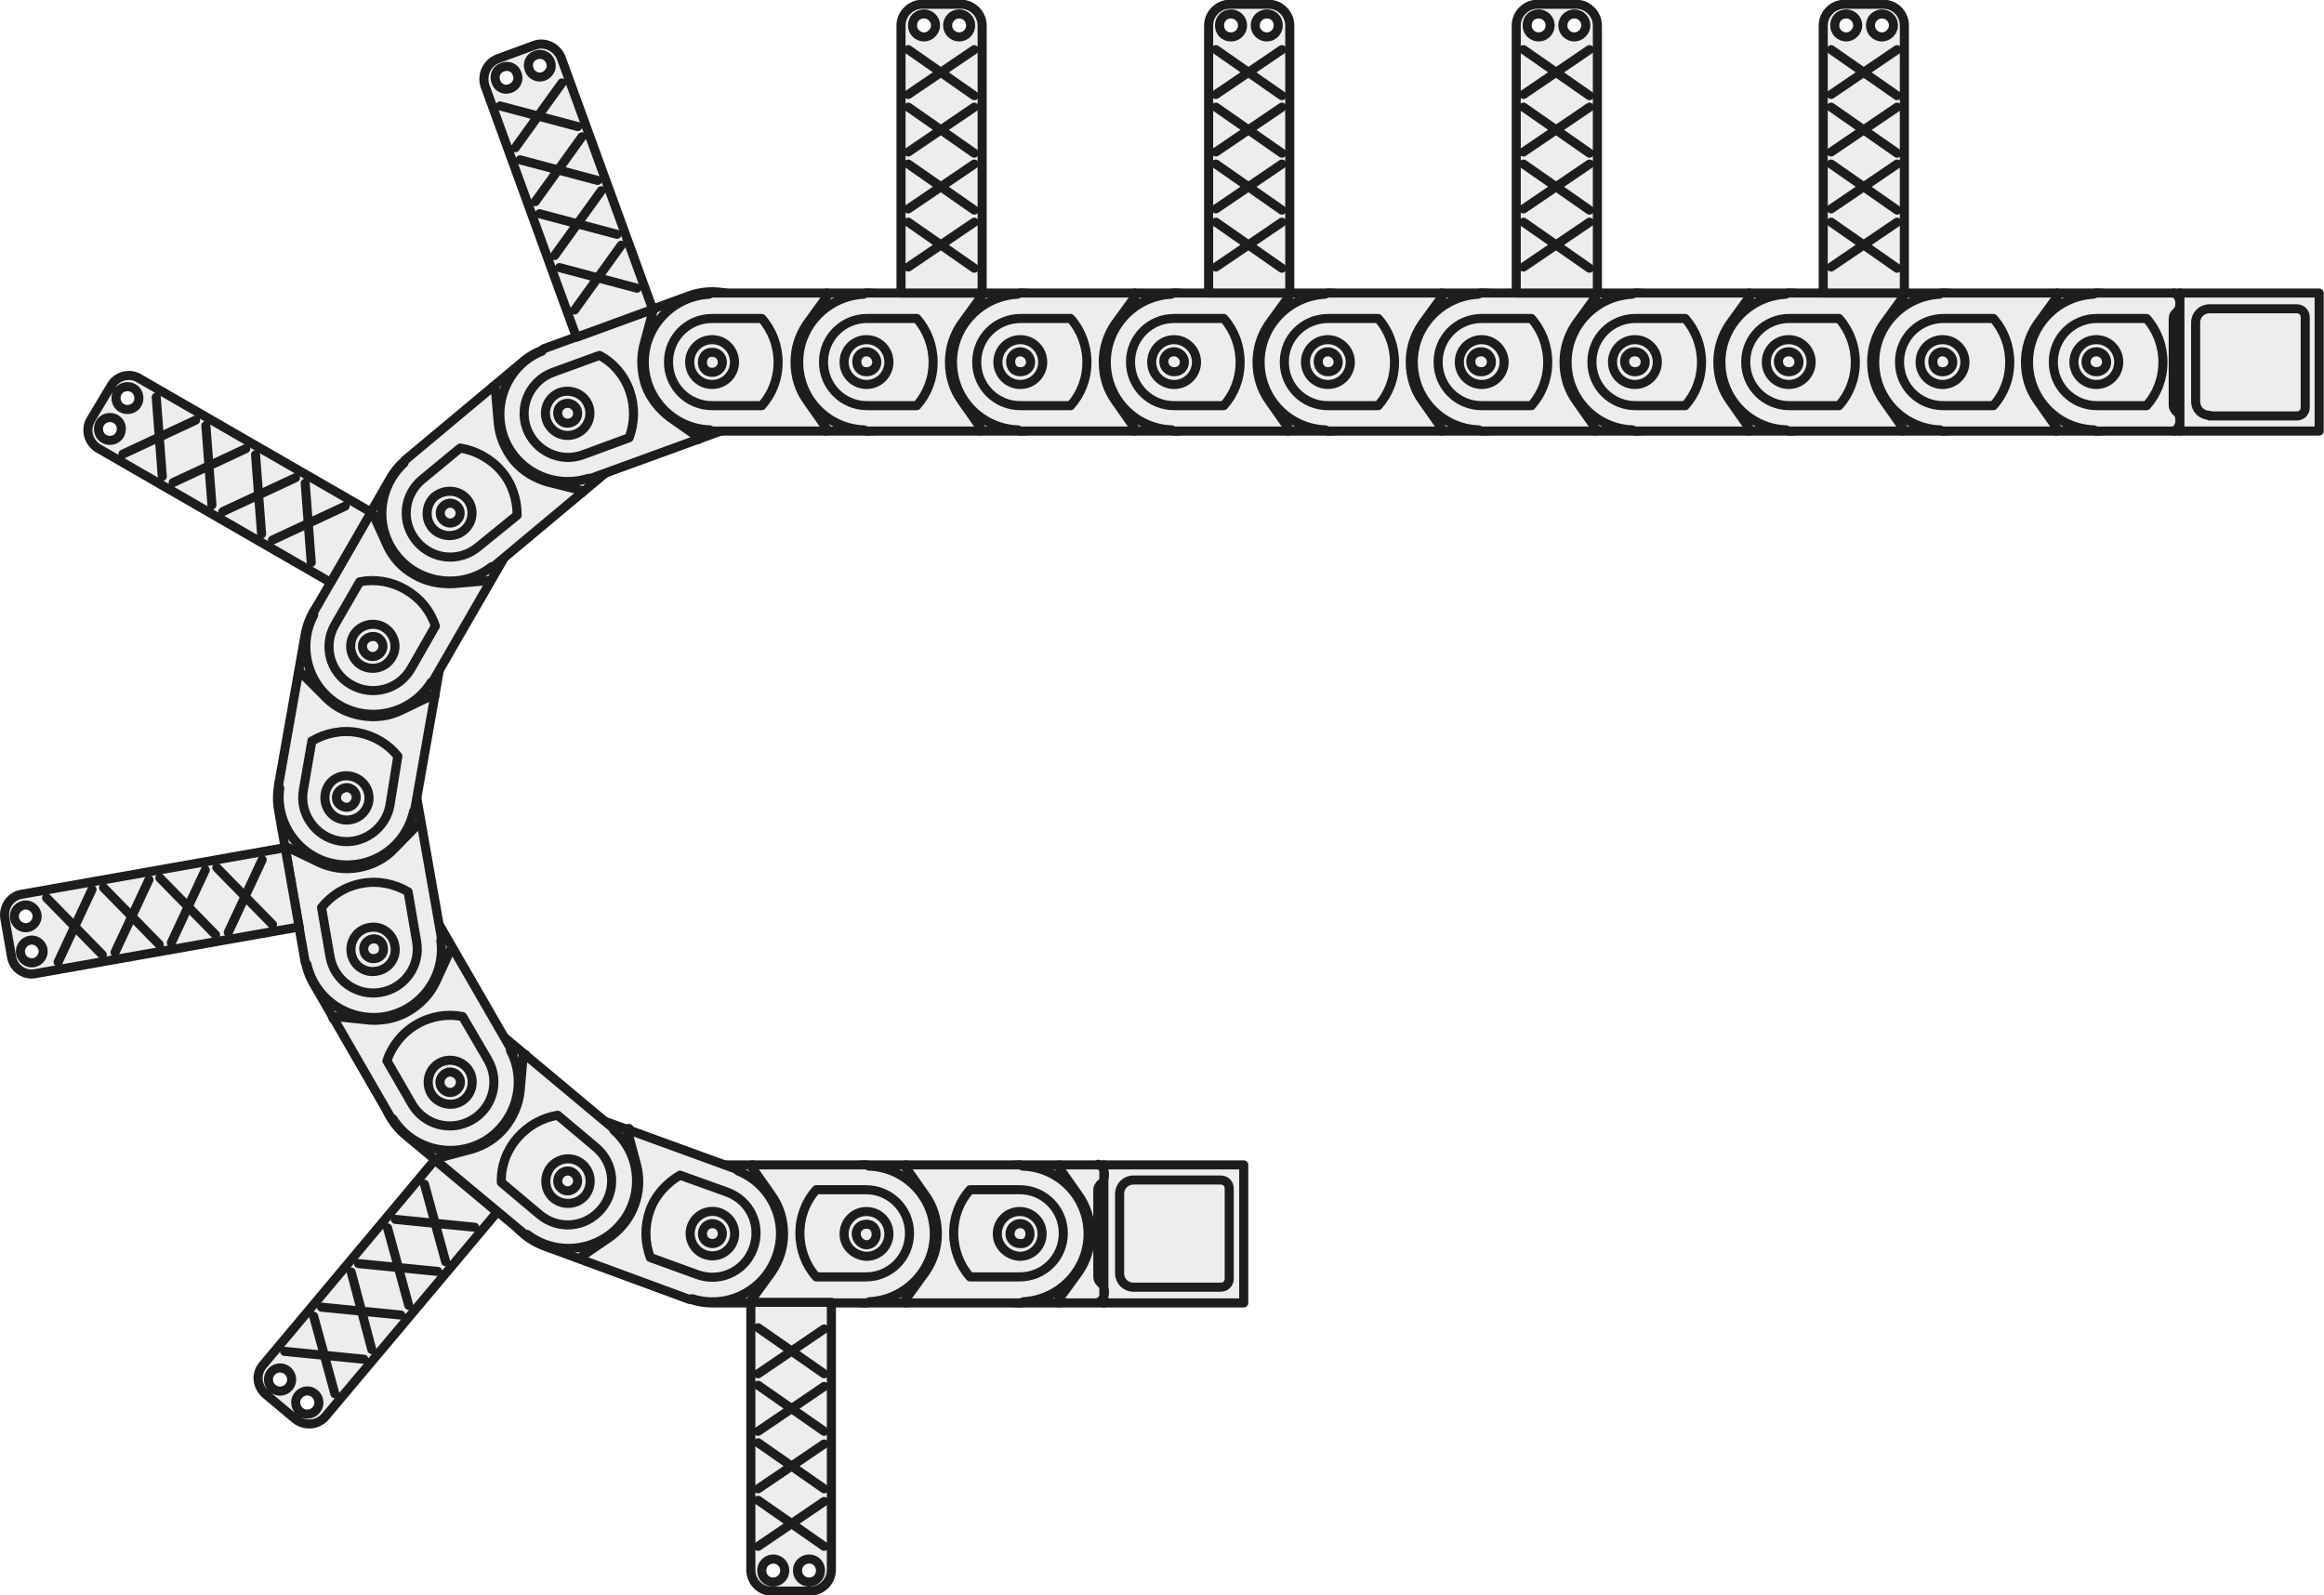<?xml version="1.0" encoding="utf-8"?>
<svg xmlns="http://www.w3.org/2000/svg" xmlns:xlink="http://www.w3.org/1999/xlink" version="1.1" id="Ebene_1" x="0px" y="0px" viewBox="0 0 383.8 263.5" xml:space="preserve">
<style type="text/css">
	.st0{fill:none;}
	.st1{clip-path:url(#SVGID_2_);fill:#ECECEC;}
	
		.st2{clip-path:url(#SVGID_2_);fill:none;stroke:#1D1D1B;stroke-width:1.431;stroke-linecap:round;stroke-linejoin:round;stroke-miterlimit:10;}
	
		.st3{clip-path:url(#SVGID_2_);fill:none;stroke:#1D1D1B;stroke-width:1.5;stroke-linecap:round;stroke-linejoin:round;stroke-miterlimit:10;}
	.st4{clip-path:url(#SVGID_2_);fill:#FFFFFF;}
	.st5{clip-path:url(#SVGID_2_);fill:none;stroke:#1D1D1B;stroke-width:1.05;stroke-miterlimit:10;}
	.st6{clip-path:url(#SVGID_2_);fill:none;stroke:#1D1D1B;stroke-width:1.05;stroke-miterlimit:10;stroke-dasharray:0.714,2.043;}
	
		.st7{clip-path:url(#SVGID_2_);fill:none;stroke:#1D1D1B;stroke-width:1.05;stroke-miterlimit:10;stroke-dasharray:8.166,2.043,0.714,2.043;}
	.st8{clip-path:url(#SVGID_2_);fill:#E19294;}
	.st9{clip-path:url(#SVGID_2_);fill:none;stroke:#1D1D1B;stroke-width:1.5;stroke-linecap:round;stroke-linejoin:round;}
	
		.st10{clip-path:url(#SVGID_2_);fill:none;stroke:#1D1D1B;stroke-width:1.5;stroke-linecap:round;stroke-linejoin:round;stroke-dasharray:3.504,1.752;}
	.st11{clip-path:url(#SVGID_2_);fill:none;stroke:#1D1D1B;stroke-width:1.05;stroke-miterlimit:10;stroke-dasharray:1.38,3.942;}
	
		.st12{clip-path:url(#SVGID_2_);fill:none;stroke:#1D1D1B;stroke-width:1.5;stroke-linecap:round;stroke-linejoin:round;stroke-dasharray:3.999,2.001;}
	.st13{clip-path:url(#SVGID_2_);fill:none;stroke:#1D1D1B;stroke-width:1.05;stroke-miterlimit:10;stroke-dasharray:1.029,2.94;}
	
		.st14{clip-path:url(#SVGID_2_);fill:none;stroke:#1D1D1B;stroke-width:1.05;stroke-miterlimit:10;stroke-dasharray:11.763,2.94,1.029,2.94;}
	.st15{clip-path:url(#SVGID_2_);fill:none;stroke:#1D1D1B;stroke-width:1.05;stroke-miterlimit:10;stroke-dasharray:1.089,3.111;}
	
		.st16{clip-path:url(#SVGID_2_);fill:none;stroke:#1D1D1B;stroke-width:1.5;stroke-linecap:round;stroke-linejoin:round;stroke-dasharray:3.297,1.65;}
	.st17{fill:#A22626;}
	.st18{fill:none;stroke:#1D1D1B;stroke-width:1.05;}
	.st19{fill:#1D1D1B;}
	
		.st20{clip-path:url(#SVGID_4_);fill:none;stroke:#1D1D1B;stroke-width:1.05;stroke-dasharray:12.372,3.372,1.422,4.872;stroke-dashoffset:15;}
	.st21{fill:#FFFFFF;}
	.st22{clip-path:url(#SVGID_6_);fill:#FFFFFF;}
	.st23{clip-path:url(#SVGID_6_);fill:none;stroke:#1D1D1B;stroke-width:1.125;stroke-linecap:round;stroke-linejoin:round;}
	.st24{clip-path:url(#SVGID_6_);fill:none;stroke:#1D1D1B;stroke-width:1.125;}
	.st25{fill:none;stroke:#1D1D1B;stroke-width:1.188;stroke-linecap:round;stroke-linejoin:round;}
	.st26{clip-path:url(#SVGID_8_);fill:none;stroke:#1D1D1B;stroke-width:1.188;stroke-linecap:round;stroke-linejoin:round;}
	.st27{clip-path:url(#SVGID_10_);fill:none;stroke:#1D1D1B;stroke-width:1.188;stroke-linecap:round;stroke-linejoin:round;}
	.st28{clip-path:url(#SVGID_12_);fill:none;stroke:#1D1D1B;stroke-width:1.188;stroke-linecap:round;stroke-linejoin:round;}
	.st29{clip-path:url(#SVGID_14_);fill:#FFFFFF;}
	.st30{clip-path:url(#SVGID_14_);fill:none;stroke:#1D1D1B;stroke-width:1.188;}
	.st31{clip-path:url(#SVGID_14_);fill:none;stroke:#1D1D1B;stroke-width:1.188;stroke-linecap:round;stroke-linejoin:round;}
	.st32{fill:#ECECEC;}
	.st33{fill:none;stroke:#1D1D1B;stroke-width:1.5;}
	.st34{clip-path:url(#SVGID_16_);fill:none;stroke:#1D1D1B;stroke-width:1.5;}
	.st35{clip-path:url(#SVGID_16_);fill:#ECECEC;}
	.st36{clip-path:url(#SVGID_18_);fill:#ECECEC;}
	.st37{clip-path:url(#SVGID_18_);fill:none;stroke:#1D1D1B;stroke-width:1.5;}
	.st38{clip-path:url(#SVGID_20_);fill:#ECECEC;}
	.st39{clip-path:url(#SVGID_20_);fill:none;stroke:#1D1D1B;stroke-width:1.5;}
	.st40{clip-path:url(#SVGID_22_);fill:none;stroke:#1D1D1B;stroke-width:1.05;stroke-dasharray:4.266,4.266;}
	.st41{clip-path:url(#SVGID_22_);fill:none;stroke:#1D1D1B;stroke-width:1.05;}
	.st42{clip-path:url(#SVGID_22_);fill:#ECECEC;}
	.st43{clip-path:url(#SVGID_24_);fill:none;stroke:#1D1D1B;stroke-width:1.05;}
	.st44{fill:none;stroke:#1D1D1B;stroke-width:1.05;stroke-linejoin:round;}
	
		.st45{clip-path:url(#SVGID_26_);fill:none;stroke:#1D1D1B;stroke-width:1.05;stroke-linejoin:round;stroke-dasharray:17.712,2.712,2.712,2.712;stroke-dashoffset:20;}
	
		.st46{clip-path:url(#SVGID_26_);fill:none;stroke:#1D1D1B;stroke-width:1.05;stroke-linejoin:round;stroke-dasharray:20.835,5.835,5.835,5.835;stroke-dashoffset:26;}
	
		.st47{clip-path:url(#SVGID_26_);fill:none;stroke:#1D1D1B;stroke-width:1.05;stroke-linejoin:round;stroke-dasharray:20.907,5.907,5.907,5.907;stroke-dashoffset:26;}
	
		.st48{clip-path:url(#SVGID_26_);fill:none;stroke:#1D1D1B;stroke-width:1.05;stroke-linejoin:round;stroke-dasharray:17.427,2.427,2.427,2.427;stroke-dashoffset:19;}
	.st49{clip-path:url(#SVGID_26_);fill:none;stroke:#1D1D1B;stroke-width:1.05;stroke-linejoin:round;}
	
		.st50{clip-path:url(#SVGID_26_);fill:none;stroke:#1D1D1B;stroke-width:1.05;stroke-linejoin:round;stroke-dasharray:19.893,4.893,4.893,4.893;stroke-dashoffset:24;}
	
		.st51{clip-path:url(#SVGID_26_);fill:none;stroke:#1D1D1B;stroke-width:1.05;stroke-linejoin:round;stroke-dasharray:18.048,3.048,3.048,3.048;stroke-dashoffset:21;}
	.st52{clip-path:url(#SVGID_26_);}
	.st53{fill:none;stroke:#1D1D1B;stroke-width:1.572;stroke-linecap:round;stroke-linejoin:round;stroke-dasharray:0,4.716;}
	.st54{fill:none;stroke:#1D1D1B;stroke-width:1.572;stroke-linecap:round;stroke-linejoin:round;}
	.st55{fill:none;stroke:#9C9B9B;stroke-width:1.572;stroke-linecap:round;stroke-linejoin:round;stroke-dasharray:0,4.716;}
	.st56{fill:none;stroke:#9C9B9B;stroke-width:1.572;stroke-linecap:round;stroke-linejoin:round;}
	.st57{fill:none;stroke:#9C9B9B;stroke-width:1.5;stroke-linecap:round;stroke-linejoin:round;stroke-dasharray:0,4.506;}
	.st58{fill:none;stroke:#9C9B9B;stroke-width:1.5;stroke-linecap:round;stroke-linejoin:round;}
	.st59{fill:none;stroke:#1D1D1B;stroke-width:1.5;stroke-linecap:round;stroke-linejoin:round;stroke-dasharray:0,4.506;}
	.st60{fill:none;stroke:#1D1D1B;stroke-width:1.5;stroke-linecap:round;stroke-linejoin:round;}
	.st61{fill:none;stroke:#1D1D1B;stroke-width:1.572;}
	.st62{fill:none;stroke:#A22626;stroke-width:6.174;}
	.st63{fill:none;stroke:#1D1D1B;stroke-width:1.572;stroke-linecap:round;stroke-linejoin:round;stroke-dasharray:0,5.166;}
	.st64{clip-path:url(#SVGID_28_);fill:#ECECEC;}
	
		.st65{clip-path:url(#SVGID_28_);fill:none;stroke:#1D1D1B;stroke-width:1.431;stroke-linecap:round;stroke-linejoin:round;stroke-miterlimit:10;}
	
		.st66{clip-path:url(#SVGID_28_);fill:none;stroke:#1D1D1B;stroke-width:1.5;stroke-linecap:round;stroke-linejoin:round;stroke-miterlimit:10;}
	.st67{clip-path:url(#SVGID_28_);fill:#FFFFFF;}
	.st68{clip-path:url(#SVGID_28_);fill:none;stroke:#1D1D1B;stroke-width:1.05;stroke-miterlimit:10;}
	.st69{clip-path:url(#SVGID_28_);fill:none;stroke:#1D1D1B;stroke-width:1.05;stroke-miterlimit:10;stroke-dasharray:0.714,2.043;}
	
		.st70{clip-path:url(#SVGID_28_);fill:none;stroke:#1D1D1B;stroke-width:1.05;stroke-miterlimit:10;stroke-dasharray:8.166,2.043,0.714,2.043;}
	.st71{clip-path:url(#SVGID_28_);fill:none;stroke:#1D1D1B;stroke-width:1.05;stroke-miterlimit:10;stroke-dasharray:1.227,3.507;}
	
		.st72{clip-path:url(#SVGID_28_);fill:none;stroke:#1D1D1B;stroke-width:1.05;stroke-miterlimit:10;stroke-dasharray:14.031,3.507,1.227,3.507;}
	.st73{clip-path:url(#SVGID_28_);fill:none;stroke:#1D1D1B;stroke-width:1.05;stroke-dasharray:12,6;}
	.st74{clip-path:url(#SVGID_28_);fill:#E19294;}
	.st75{clip-path:url(#SVGID_28_);fill:none;stroke:#1D1D1B;stroke-width:1.5;stroke-linecap:round;stroke-linejoin:round;}
	
		.st76{clip-path:url(#SVGID_28_);fill:none;stroke:#1D1D1B;stroke-width:1.5;stroke-linecap:round;stroke-linejoin:round;stroke-dasharray:3.504,1.752;}
	.st77{clip-path:url(#SVGID_28_);fill:none;stroke:#1D1D1B;stroke-width:1.05;stroke-miterlimit:10;stroke-dasharray:1.38,3.942;}
	
		.st78{clip-path:url(#SVGID_28_);fill:none;stroke:#1D1D1B;stroke-width:1.5;stroke-linecap:round;stroke-linejoin:round;stroke-dasharray:3.999,2.001;}
	.st79{clip-path:url(#SVGID_28_);fill:none;stroke:#1D1D1B;stroke-width:1.05;stroke-miterlimit:10;stroke-dasharray:1.029,2.94;}
	
		.st80{clip-path:url(#SVGID_28_);fill:none;stroke:#1D1D1B;stroke-width:1.05;stroke-miterlimit:10;stroke-dasharray:11.763,2.94,1.029,2.94;}
	
		.st81{clip-path:url(#SVGID_30_);fill:none;stroke:#1D1D1B;stroke-width:1.05;stroke-dasharray:12.372,3.372,1.422,4.872;stroke-dashoffset:15;}
	.st82{fill:none;stroke:#1D1D1B;stroke-width:1.5;stroke-linecap:round;stroke-linejoin:round;stroke-miterlimit:10;}
	.st83{clip-path:url(#SVGID_32_);fill:#FFFFFF;}
	
		.st84{clip-path:url(#SVGID_32_);fill:none;stroke:#1D1D1B;stroke-width:1.5;stroke-linecap:round;stroke-linejoin:round;stroke-miterlimit:10;}
	
		.st85{clip-path:url(#SVGID_34_);fill:none;stroke:#1D1D1B;stroke-width:1.5;stroke-linecap:round;stroke-linejoin:round;stroke-miterlimit:10;}
	
		.st86{clip-path:url(#SVGID_36_);fill:none;stroke:#1D1D1B;stroke-width:1.5;stroke-linecap:round;stroke-linejoin:round;stroke-miterlimit:10;}
	.st87{clip-path:url(#SVGID_36_);fill:#FFFFFF;}
	
		.st88{clip-path:url(#SVGID_38_);fill:none;stroke:#1D1D1B;stroke-width:1.5;stroke-linecap:round;stroke-linejoin:round;stroke-miterlimit:10;}
	
		.st89{clip-path:url(#SVGID_40_);fill:none;stroke:#1D1D1B;stroke-width:1.5;stroke-linecap:round;stroke-linejoin:round;stroke-miterlimit:10;}
	.st90{fill:none;stroke:#1D1D1B;stroke-width:1.05;stroke-dasharray:12.567,3.567,1.617,3.567;stroke-dashoffset:16;}
	.st91{clip-path:url(#SVGID_42_);fill:none;stroke:#1D1D1B;stroke-width:1.05;}
	.st92{fill:none;stroke:#1D1D1B;stroke-width:0.75;}
	.st93{clip-path:url(#SVGID_44_);fill:none;stroke:#1D1D1B;stroke-width:1.05;}
	.st94{clip-path:url(#SVGID_44_);fill:none;stroke:#1D1D1B;stroke-width:0.75;}
	.st95{fill:none;stroke:#1D1D1B;stroke-width:1.05;stroke-dasharray:12.066,3.066,1.116,3.066;stroke-dashoffset:15;}
	.st96{fill:none;stroke:#1D1D1B;stroke-width:1.05;stroke-dasharray:11.424,2.424,0.474,2.424;stroke-dashoffset:13;}
	.st97{clip-path:url(#SVGID_46_);fill:#ECECEC;}
	.st98{clip-path:url(#SVGID_46_);fill:none;stroke:#1D1D1B;stroke-width:1.5;}
	.st99{clip-path:url(#SVGID_46_);fill:none;stroke:#1D1D1B;stroke-width:1.5;stroke-linecap:round;stroke-linejoin:round;}
	.st100{clip-path:url(#SVGID_48_);fill:#ECECEC;}
	.st101{clip-path:url(#SVGID_48_);fill:none;stroke:#1D1D1B;stroke-width:1.5;}
	.st102{clip-path:url(#SVGID_48_);fill:none;stroke:#1D1D1B;stroke-width:1.5;stroke-linecap:round;stroke-linejoin:round;}
	
		.st103{clip-path:url(#SVGID_50_);fill:none;stroke:#1D1D1B;stroke-width:1.05;stroke-dasharray:12.567,3.567,1.617,3.567;stroke-dashoffset:16;}
	.st104{clip-path:url(#SVGID_50_);fill:none;stroke:#1D1D1B;stroke-width:1.05;}
	
		.st105{clip-path:url(#SVGID_52_);fill:none;stroke:#1D1D1B;stroke-width:1.5;stroke-linecap:round;stroke-linejoin:round;stroke-dasharray:0,4.494;}
	.st106{clip-path:url(#SVGID_52_);fill:none;stroke:#1D1D1B;stroke-width:1.5;stroke-linecap:round;stroke-linejoin:round;}
	.st107{fill:#2D4D96;}
	.st108{clip-path:url(#SVGID_54_);fill:#FFFFFF;}
	
		.st109{clip-path:url(#SVGID_54_);fill:none;stroke:#1D1D1B;stroke-width:1.5;stroke-linecap:round;stroke-linejoin:round;stroke-miterlimit:10;}
	.st110{clip-path:url(#SVGID_56_);fill:#FFFFFF;}
	
		.st111{clip-path:url(#SVGID_56_);fill:none;stroke:#1D1D1B;stroke-width:1.5;stroke-linecap:round;stroke-linejoin:round;stroke-miterlimit:10;}
	.st112{clip-path:url(#SVGID_58_);fill:#FFFFFF;}
	
		.st113{clip-path:url(#SVGID_58_);fill:none;stroke:#1D1D1B;stroke-width:1.5;stroke-linecap:round;stroke-linejoin:round;stroke-miterlimit:10;}
	
		.st114{clip-path:url(#SVGID_60_);fill:none;stroke:#1D1D1B;stroke-width:1.5;stroke-linecap:round;stroke-linejoin:round;stroke-miterlimit:10;}
	
		.st115{clip-path:url(#SVGID_62_);fill:none;stroke:#1D1D1B;stroke-width:1.5;stroke-linecap:round;stroke-linejoin:round;stroke-miterlimit:10;}
	.st116{clip-path:url(#SVGID_62_);fill:#FFFFFF;}
	
		.st117{clip-path:url(#SVGID_64_);fill:none;stroke:#1D1D1B;stroke-width:1.5;stroke-linecap:round;stroke-linejoin:round;stroke-miterlimit:10;}
	
		.st118{clip-path:url(#SVGID_66_);fill:none;stroke:#1D1D1B;stroke-width:1.5;stroke-linecap:round;stroke-linejoin:round;stroke-miterlimit:10;}
	.st119{clip-path:url(#SVGID_68_);fill:#ECECEC;}
	.st120{clip-path:url(#SVGID_68_);fill:none;stroke:#1D1D1B;stroke-width:1.5;}
	.st121{clip-path:url(#SVGID_68_);fill:none;stroke:#1D1D1B;stroke-width:1.5;stroke-linecap:round;stroke-linejoin:round;}
	.st122{clip-path:url(#SVGID_70_);fill:#ECECEC;}
	.st123{clip-path:url(#SVGID_70_);fill:none;stroke:#1D1D1B;stroke-width:1.5;}
	.st124{clip-path:url(#SVGID_70_);fill:none;stroke:#1D1D1B;stroke-width:1.5;stroke-linecap:round;stroke-linejoin:round;}
	.st125{clip-path:url(#SVGID_72_);fill:none;stroke:#A22626;stroke-width:2.82;}
	.st126{clip-path:url(#SVGID_74_);fill:none;stroke:#A22626;stroke-width:2.82;}
	
		.st127{clip-path:url(#SVGID_76_);fill:none;stroke:#1D1D1B;stroke-width:1.5;stroke-linecap:round;stroke-linejoin:round;stroke-dasharray:0,4.494;}
	.st128{clip-path:url(#SVGID_76_);fill:none;stroke:#1D1D1B;stroke-width:1.5;stroke-linecap:round;stroke-linejoin:round;}
	.st129{clip-path:url(#SVGID_78_);fill:#FFFFFF;}
	
		.st130{clip-path:url(#SVGID_78_);fill:none;stroke:#1D1D1B;stroke-width:1.5;stroke-linecap:round;stroke-linejoin:round;stroke-miterlimit:10;}
	.st131{clip-path:url(#SVGID_80_);fill:#FFFFFF;}
	
		.st132{clip-path:url(#SVGID_80_);fill:none;stroke:#1D1D1B;stroke-width:1.5;stroke-linecap:round;stroke-linejoin:round;stroke-miterlimit:10;}
	.st133{clip-path:url(#SVGID_82_);fill:#FFFFFF;}
	
		.st134{clip-path:url(#SVGID_82_);fill:none;stroke:#1D1D1B;stroke-width:1.5;stroke-linecap:round;stroke-linejoin:round;stroke-miterlimit:10;}
	
		.st135{clip-path:url(#SVGID_84_);fill:none;stroke:#1D1D1B;stroke-width:1.5;stroke-linecap:round;stroke-linejoin:round;stroke-miterlimit:10;}
	
		.st136{clip-path:url(#SVGID_86_);fill:none;stroke:#1D1D1B;stroke-width:1.5;stroke-linecap:round;stroke-linejoin:round;stroke-miterlimit:10;}
	.st137{clip-path:url(#SVGID_86_);fill:#FFFFFF;}
	
		.st138{clip-path:url(#SVGID_88_);fill:none;stroke:#1D1D1B;stroke-width:1.5;stroke-linecap:round;stroke-linejoin:round;stroke-miterlimit:10;}
	
		.st139{clip-path:url(#SVGID_90_);fill:none;stroke:#1D1D1B;stroke-width:1.5;stroke-linecap:round;stroke-linejoin:round;stroke-miterlimit:10;}
	.st140{clip-path:url(#SVGID_92_);fill:none;stroke:#1D1D1B;stroke-width:1.05;}
	.st141{clip-path:url(#SVGID_94_);fill:none;stroke:#1D1D1B;stroke-width:0.75;}
	.st142{clip-path:url(#SVGID_96_);fill:none;stroke:#A22626;stroke-width:2.82;}
	.st143{clip-path:url(#SVGID_98_);fill:none;stroke:#A22626;stroke-width:2.82;}
	
		.st144{clip-path:url(#SVGID_100_);fill:none;stroke:#1D1D1B;stroke-width:1.5;stroke-linecap:round;stroke-linejoin:round;stroke-dasharray:0,4.494;}
	.st145{clip-path:url(#SVGID_100_);fill:none;stroke:#1D1D1B;stroke-width:1.5;stroke-linecap:round;stroke-linejoin:round;}
	.st146{fill:none;stroke:#1D1D1B;stroke-width:1.05;stroke-linecap:round;stroke-linejoin:round;}
	.st147{clip-path:url(#SVGID_102_);fill:#ECECEC;}
	.st148{clip-path:url(#SVGID_102_);fill:none;stroke:#1D1D1B;stroke-width:1.05;}
	
		.st149{clip-path:url(#SVGID_102_);fill:none;stroke:#1D1D1B;stroke-width:1.05;stroke-linejoin:round;stroke-dasharray:16.749,1.749,1.749,1.749;stroke-dashoffset:18;}
	
		.st150{clip-path:url(#SVGID_102_);fill:none;stroke:#1D1D1B;stroke-width:1.05;stroke-linejoin:round;stroke-dasharray:20.922,5.922,5.922,5.922;stroke-dashoffset:26;}
	
		.st151{clip-path:url(#SVGID_102_);fill:none;stroke:#1D1D1B;stroke-width:1.05;stroke-linejoin:round;stroke-dasharray:17.679,2.679,2.679,2.679;stroke-dashoffset:20;}
	
		.st152{clip-path:url(#SVGID_102_);fill:none;stroke:#1D1D1B;stroke-width:1.05;stroke-linejoin:round;stroke-dasharray:18.738,3.738,3.738,3.738;stroke-dashoffset:22;}
	
		.st153{clip-path:url(#SVGID_102_);fill:none;stroke:#1D1D1B;stroke-width:1.05;stroke-linejoin:round;stroke-dasharray:17.223,2.223,2.223,2.223;stroke-dashoffset:19;}
	
		.st154{clip-path:url(#SVGID_102_);fill:none;stroke:#1D1D1B;stroke-width:1.05;stroke-linejoin:round;stroke-dasharray:19.137,4.137,4.137,4.137;stroke-dashoffset:23;}
	.st155{clip-path:url(#SVGID_102_);fill:none;stroke:#1D1D1B;stroke-width:1.05;stroke-linejoin:round;}
	
		.st156{clip-path:url(#SVGID_102_);fill:none;stroke:#1D1D1B;stroke-width:1.05;stroke-linejoin:round;stroke-dasharray:18.111,3.111,3.111,3.111;stroke-dashoffset:21;}
	
		.st157{clip-path:url(#SVGID_102_);fill:none;stroke:#1D1D1B;stroke-width:1.05;stroke-linejoin:round;stroke-dasharray:20.835,5.835,5.835,5.835;stroke-dashoffset:26;}
	
		.st158{clip-path:url(#SVGID_102_);fill:none;stroke:#1D1D1B;stroke-width:1.05;stroke-linejoin:round;stroke-dasharray:20.907,5.907,5.907,5.907;stroke-dashoffset:26;}
	
		.st159{clip-path:url(#SVGID_102_);fill:none;stroke:#1D1D1B;stroke-width:1.05;stroke-linejoin:round;stroke-dasharray:18.048,3.048,3.048,3.048;stroke-dashoffset:21;}
	
		.st160{clip-path:url(#SVGID_102_);fill:none;stroke:#1D1D1B;stroke-width:1.05;stroke-linejoin:round;stroke-dasharray:19.461,4.461,4.461,4.461;stroke-dashoffset:23;}
	
		.st161{clip-path:url(#SVGID_102_);fill:none;stroke:#1D1D1B;stroke-width:1.05;stroke-linejoin:round;stroke-dasharray:17.259,2.259,2.259,2.259;stroke-dashoffset:19;}
	.st162{clip-path:url(#SVGID_104_);fill:none;stroke:#1D1D1B;stroke-width:1.05;}
	.st163{clip-path:url(#SVGID_106_);fill:#FFFFFF;}
	
		.st164{clip-path:url(#SVGID_106_);fill:none;stroke:#1D1D1B;stroke-width:1.5;stroke-linecap:round;stroke-linejoin:round;stroke-miterlimit:10;}
	
		.st165{clip-path:url(#SVGID_108_);fill:none;stroke:#1D1D1B;stroke-width:1.5;stroke-linecap:round;stroke-linejoin:round;stroke-miterlimit:10;}
	
		.st166{clip-path:url(#SVGID_110_);fill:none;stroke:#1D1D1B;stroke-width:1.5;stroke-linecap:round;stroke-linejoin:round;stroke-miterlimit:10;}
	.st167{clip-path:url(#SVGID_110_);fill:#FFFFFF;}
	
		.st168{clip-path:url(#SVGID_112_);fill:none;stroke:#1D1D1B;stroke-width:1.5;stroke-linecap:round;stroke-linejoin:round;stroke-miterlimit:10;}
	
		.st169{clip-path:url(#SVGID_114_);fill:none;stroke:#1D1D1B;stroke-width:1.5;stroke-linecap:round;stroke-linejoin:round;stroke-miterlimit:10;}
	.st170{clip-path:url(#SVGID_114_);fill:#ECECEC;}
	.st171{fill:none;stroke:#1D1D1B;stroke-width:1.05;stroke-dasharray:12.372,3.372,1.422,4.872;stroke-dashoffset:15;}
	.st172{clip-path:url(#SVGID_116_);fill:#ECECEC;}
	
		.st173{clip-path:url(#SVGID_116_);fill:none;stroke:#1D1D1B;stroke-width:1.5;stroke-linecap:round;stroke-linejoin:round;stroke-miterlimit:10;}
	.st174{clip-path:url(#SVGID_118_);fill:#ECECEC;}
	
		.st175{clip-path:url(#SVGID_118_);fill:none;stroke:#1D1D1B;stroke-width:1.5;stroke-linecap:round;stroke-linejoin:round;stroke-miterlimit:10;}
	.st176{clip-path:url(#SVGID_120_);fill:#ECECEC;}
	
		.st177{clip-path:url(#SVGID_120_);fill:none;stroke:#1D1D1B;stroke-width:1.5;stroke-linecap:round;stroke-linejoin:round;stroke-miterlimit:10;}
	.st178{clip-path:url(#SVGID_122_);fill:#ECECEC;}
	
		.st179{clip-path:url(#SVGID_122_);fill:none;stroke:#1D1D1B;stroke-width:1.5;stroke-linecap:round;stroke-linejoin:round;stroke-miterlimit:10;}
	.st180{clip-path:url(#SVGID_124_);fill:#ECECEC;}
	
		.st181{clip-path:url(#SVGID_124_);fill:none;stroke:#1D1D1B;stroke-width:1.5;stroke-linecap:round;stroke-linejoin:round;stroke-miterlimit:10;}
	.st182{clip-path:url(#SVGID_126_);fill:#ECECEC;}
	
		.st183{clip-path:url(#SVGID_126_);fill:none;stroke:#1D1D1B;stroke-width:1.5;stroke-linecap:round;stroke-linejoin:round;stroke-miterlimit:10;}
	.st184{clip-path:url(#SVGID_128_);fill:#ECECEC;}
	
		.st185{clip-path:url(#SVGID_128_);fill:none;stroke:#1D1D1B;stroke-width:1.5;stroke-linecap:round;stroke-linejoin:round;stroke-miterlimit:10;}
	.st186{clip-path:url(#SVGID_130_);fill:#ECECEC;}
	
		.st187{clip-path:url(#SVGID_130_);fill:none;stroke:#1D1D1B;stroke-width:1.5;stroke-linecap:round;stroke-linejoin:round;stroke-miterlimit:10;}
	.st188{clip-path:url(#SVGID_132_);fill:#ECECEC;}
	.st189{clip-path:url(#SVGID_132_);fill:none;stroke:#1D1D1B;stroke-width:1.5;stroke-miterlimit:10;}
	
		.st190{clip-path:url(#SVGID_132_);fill:none;stroke:#1D1D1B;stroke-width:1.5;stroke-linecap:round;stroke-linejoin:round;stroke-miterlimit:10;}
	.st191{fill:none;stroke:#1D1D1B;stroke-width:1.05;stroke-dasharray:10.746,1.746,0,1.746;stroke-dashoffset:12;}
	.st192{fill:none;stroke:#1D1D1B;stroke-width:1.05;stroke-dasharray:11.94,2.94,0.99,2.94;stroke-dashoffset:14;}
	.st193{fill:none;stroke:#1D1D1B;stroke-width:1.05;stroke-dasharray:11.709,2.709,0.759,4.209;stroke-dashoffset:14;}
	.st194{fill:none;stroke:#1D1D1B;stroke-width:0.864;stroke-dasharray:11.181,2.181,0.231,2.181;stroke-dashoffset:13;}
	.st195{clip-path:url(#SVGID_134_);fill:#1D1D1B;}
	.st196{clip-path:url(#SVGID_136_);fill:#1D1D1B;}
	
		.st197{clip-path:url(#SVGID_138_);fill:none;stroke:#1D1D1B;stroke-width:1.05;stroke-dasharray:12.876,3.876,1.926,3.876;stroke-dashoffset:16;}
	.st198{fill:#E9EAF5;}
	.st199{fill:none;stroke:#9C9B9B;stroke-width:0.75;stroke-miterlimit:10;stroke-dasharray:3.012,3.012;}
	.st200{fill:none;stroke:#9C9B9B;stroke-width:0.75;stroke-miterlimit:10;}
	.st201{clip-path:url(#SVGID_140_);fill:#FFFFFF;}
	
		.st202{clip-path:url(#SVGID_140_);fill:none;stroke:#1D1D1B;stroke-width:1.5;stroke-linecap:round;stroke-linejoin:round;stroke-miterlimit:10;}
	
		.st203{clip-path:url(#SVGID_142_);fill:none;stroke:#1D1D1B;stroke-width:1.5;stroke-linecap:round;stroke-linejoin:round;stroke-miterlimit:10;}
	
		.st204{clip-path:url(#SVGID_144_);fill:none;stroke:#1D1D1B;stroke-width:1.5;stroke-linecap:round;stroke-linejoin:round;stroke-miterlimit:10;}
	.st205{filter:url(#Adobe_OpacityMaskFilter);}
	.st206{clip-path:url(#SVGID_144_);fill:url(#SVGID_146_);}
	.st207{clip-path:url(#SVGID_144_);mask:url(#SVGID_145_);}
	.st208{clip-path:url(#SVGID_148_);fill:#2D4D96;}
	.st209{clip-path:url(#SVGID_148_);fill:none;stroke:#1D1D1B;stroke-width:0.75;stroke-miterlimit:10;}
	.st210{filter:url(#Adobe_OpacityMaskFilter_1_);}
	.st211{clip-path:url(#SVGID_144_);fill:url(#SVGID_150_);}
	.st212{clip-path:url(#SVGID_144_);mask:url(#SVGID_149_);}
	.st213{clip-path:url(#SVGID_152_);fill:#2D4D96;}
	.st214{clip-path:url(#SVGID_152_);fill:none;stroke:#1D1D1B;stroke-width:0.75;stroke-miterlimit:10;}
	.st215{filter:url(#Adobe_OpacityMaskFilter_2_);}
	.st216{clip-path:url(#SVGID_144_);fill:url(#SVGID_154_);}
	.st217{clip-path:url(#SVGID_144_);mask:url(#SVGID_153_);}
	.st218{clip-path:url(#SVGID_156_);fill:#2D4D96;}
	.st219{clip-path:url(#SVGID_156_);fill:none;stroke:#1D1D1B;stroke-width:0.75;stroke-miterlimit:10;}
	.st220{filter:url(#Adobe_OpacityMaskFilter_3_);}
	.st221{clip-path:url(#SVGID_144_);fill:url(#SVGID_158_);}
	.st222{clip-path:url(#SVGID_144_);mask:url(#SVGID_157_);}
	.st223{clip-path:url(#SVGID_160_);fill:#2D4D96;}
	.st224{clip-path:url(#SVGID_160_);fill:none;stroke:#1D1D1B;stroke-width:0.75;stroke-miterlimit:10;}
	.st225{filter:url(#Adobe_OpacityMaskFilter_4_);}
	.st226{clip-path:url(#SVGID_144_);fill:url(#SVGID_162_);}
	.st227{clip-path:url(#SVGID_144_);mask:url(#SVGID_161_);}
	.st228{clip-path:url(#SVGID_164_);fill:#2D4D96;}
	.st229{clip-path:url(#SVGID_164_);fill:none;stroke:#1D1D1B;stroke-width:0.75;stroke-miterlimit:10;}
	.st230{filter:url(#Adobe_OpacityMaskFilter_5_);}
	.st231{clip-path:url(#SVGID_144_);fill:url(#SVGID_166_);}
	.st232{clip-path:url(#SVGID_144_);mask:url(#SVGID_165_);}
	.st233{clip-path:url(#SVGID_168_);fill:#2D4D96;}
	.st234{clip-path:url(#SVGID_168_);fill:none;stroke:#1D1D1B;stroke-width:0.75;stroke-miterlimit:10;}
	.st235{filter:url(#Adobe_OpacityMaskFilter_6_);}
	.st236{clip-path:url(#SVGID_144_);fill:url(#SVGID_170_);}
	.st237{clip-path:url(#SVGID_144_);mask:url(#SVGID_169_);}
	.st238{clip-path:url(#SVGID_172_);fill:#2D4D96;}
	.st239{clip-path:url(#SVGID_172_);fill:none;stroke:#1D1D1B;stroke-width:0.75;stroke-miterlimit:10;}
	.st240{filter:url(#Adobe_OpacityMaskFilter_7_);}
	.st241{clip-path:url(#SVGID_144_);fill:url(#SVGID_174_);}
	.st242{clip-path:url(#SVGID_144_);mask:url(#SVGID_173_);}
	.st243{clip-path:url(#SVGID_176_);fill:#2D4D96;}
	.st244{clip-path:url(#SVGID_176_);fill:none;stroke:#1D1D1B;stroke-width:0.75;stroke-miterlimit:10;}
	.st245{filter:url(#Adobe_OpacityMaskFilter_8_);}
	.st246{clip-path:url(#SVGID_144_);fill:url(#SVGID_178_);}
	.st247{clip-path:url(#SVGID_144_);mask:url(#SVGID_177_);}
	.st248{clip-path:url(#SVGID_180_);fill:#2D4D96;}
	.st249{clip-path:url(#SVGID_180_);fill:none;stroke:#1D1D1B;stroke-width:0.75;stroke-miterlimit:10;}
	.st250{filter:url(#Adobe_OpacityMaskFilter_9_);}
	.st251{clip-path:url(#SVGID_144_);fill:url(#SVGID_182_);}
	.st252{clip-path:url(#SVGID_144_);mask:url(#SVGID_181_);}
	.st253{clip-path:url(#SVGID_184_);fill:#2D4D96;}
	.st254{clip-path:url(#SVGID_184_);fill:none;stroke:#1D1D1B;stroke-width:0.75;stroke-miterlimit:10;}
	.st255{filter:url(#Adobe_OpacityMaskFilter_10_);}
	.st256{clip-path:url(#SVGID_144_);fill:url(#SVGID_186_);}
	.st257{clip-path:url(#SVGID_144_);mask:url(#SVGID_185_);}
	.st258{clip-path:url(#SVGID_188_);fill:#2D4D96;}
	.st259{clip-path:url(#SVGID_188_);fill:none;stroke:#1D1D1B;stroke-width:0.75;stroke-miterlimit:10;}
	.st260{clip-path:url(#SVGID_144_);fill:#ECECEC;}
	.st261{clip-path:url(#SVGID_190_);fill:#ECECEC;}
	
		.st262{clip-path:url(#SVGID_190_);fill:none;stroke:#1D1D1B;stroke-width:1.5;stroke-linecap:round;stroke-linejoin:round;stroke-miterlimit:10;}
	.st263{fill:none;stroke:#1D1D1B;stroke-width:1.05;stroke-dasharray:11.973,2.973,1.023,2.973;stroke-dashoffset:14;}
	.st264{clip-path:url(#SVGID_192_);fill:#ECECEC;}
	
		.st265{clip-path:url(#SVGID_192_);fill:none;stroke:#1D1D1B;stroke-width:1.5;stroke-linecap:round;stroke-linejoin:round;stroke-miterlimit:10;}
	.st266{clip-path:url(#SVGID_194_);fill:#ECECEC;}
	
		.st267{clip-path:url(#SVGID_194_);fill:none;stroke:#1D1D1B;stroke-width:1.5;stroke-linecap:round;stroke-linejoin:round;stroke-miterlimit:10;}
	.st268{clip-path:url(#SVGID_196_);fill:#ECECEC;}
	
		.st269{clip-path:url(#SVGID_196_);fill:none;stroke:#1D1D1B;stroke-width:1.5;stroke-linecap:round;stroke-linejoin:round;stroke-miterlimit:10;}
	.st270{clip-path:url(#SVGID_198_);fill:#ECECEC;}
	
		.st271{clip-path:url(#SVGID_198_);fill:none;stroke:#1D1D1B;stroke-width:1.5;stroke-linecap:round;stroke-linejoin:round;stroke-miterlimit:10;}
	.st272{clip-path:url(#SVGID_200_);fill:#ECECEC;}
	
		.st273{clip-path:url(#SVGID_200_);fill:none;stroke:#1D1D1B;stroke-width:1.5;stroke-linecap:round;stroke-linejoin:round;stroke-miterlimit:10;}
	.st274{clip-path:url(#SVGID_202_);fill:#ECECEC;}
	
		.st275{clip-path:url(#SVGID_202_);fill:none;stroke:#1D1D1B;stroke-width:1.5;stroke-linecap:round;stroke-linejoin:round;stroke-miterlimit:10;}
	.st276{clip-path:url(#SVGID_204_);fill:#ECECEC;}
	
		.st277{clip-path:url(#SVGID_204_);fill:none;stroke:#1D1D1B;stroke-width:1.5;stroke-linecap:round;stroke-linejoin:round;stroke-miterlimit:10;}
	.st278{clip-path:url(#SVGID_206_);fill:#FFFFFF;}
	
		.st279{clip-path:url(#SVGID_206_);fill:none;stroke:#1D1D1B;stroke-width:1.5;stroke-linecap:round;stroke-linejoin:round;stroke-miterlimit:10;}
	
		.st280{clip-path:url(#SVGID_208_);fill:none;stroke:#1D1D1B;stroke-width:1.5;stroke-linecap:round;stroke-linejoin:round;stroke-miterlimit:10;}
	
		.st281{clip-path:url(#SVGID_210_);fill:none;stroke:#1D1D1B;stroke-width:1.5;stroke-linecap:round;stroke-linejoin:round;stroke-miterlimit:10;}
	.st282{clip-path:url(#SVGID_210_);fill:#ECECEC;}
	.st283{clip-path:url(#SVGID_210_);fill:none;stroke:#1D1D1B;stroke-width:1.5;stroke-miterlimit:10;}
	.st284{fill:none;stroke:#1D1D1B;stroke-width:1.5;stroke-linecap:round;stroke-linejoin:round;stroke-dasharray:0,2.904;}
	
		.st285{clip-path:url(#SVGID_212_);fill:none;stroke:#1D1D1B;stroke-width:1.05;stroke-dasharray:11.019,2.019,6.900000e-02,2.019;stroke-dashoffset:13;}
	.st286{fill:none;stroke:#1D1D1B;stroke-width:0.864;}
	.st287{fill:none;stroke:#1D1D1B;stroke-width:3;}
	.st288{clip-path:url(#SVGID_214_);fill:#1D1D1B;}
	.st289{clip-path:url(#SVGID_216_);fill:#1D1D1B;}
	.st290{clip-path:url(#SVGID_218_);fill:#1D1D1B;}
	.st291{clip-path:url(#SVGID_220_);fill:#1D1D1B;}
	.st292{clip-path:url(#SVGID_222_);fill:#1D1D1B;}
	.st293{clip-path:url(#SVGID_224_);fill:#1D1D1B;}
	.st294{clip-path:url(#SVGID_226_);fill:#1D1D1B;}
	.st295{clip-path:url(#SVGID_228_);fill:#1D1D1B;}
	.st296{clip-path:url(#SVGID_230_);fill:#1D1D1B;}
	.st297{clip-path:url(#SVGID_232_);fill:#1D1D1B;}
	.st298{clip-path:url(#SVGID_234_);fill:#1D1D1B;}
	.st299{clip-path:url(#SVGID_236_);fill:#1D1D1B;}
	.st300{clip-path:url(#SVGID_238_);fill:#1D1D1B;}
	.st301{clip-path:url(#SVGID_240_);fill:#1D1D1B;}
	.st302{clip-path:url(#SVGID_242_);fill:#1D1D1B;}
	.st303{clip-path:url(#SVGID_244_);fill:#1D1D1B;}
	.st304{clip-path:url(#SVGID_246_);fill:#1D1D1B;}
	.st305{clip-path:url(#SVGID_248_);fill:#1D1D1B;}
	.st306{clip-path:url(#SVGID_250_);fill:#1D1D1B;}
	.st307{clip-path:url(#SVGID_252_);fill:#1D1D1B;}
	.st308{clip-path:url(#SVGID_254_);fill:#1D1D1B;}
	.st309{clip-path:url(#SVGID_256_);fill:#1D1D1B;}
	.st310{clip-path:url(#SVGID_258_);fill:#1D1D1B;}
	.st311{clip-path:url(#SVGID_260_);fill:#1D1D1B;}
	.st312{clip-path:url(#SVGID_262_);fill:#1D1D1B;}
	.st313{clip-path:url(#SVGID_264_);fill:#1D1D1B;}
	.st314{clip-path:url(#SVGID_266_);fill:#1D1D1B;}
	.st315{clip-path:url(#SVGID_268_);fill:#1D1D1B;}
	.st316{clip-path:url(#SVGID_270_);fill:#1D1D1B;}
	.st317{clip-path:url(#SVGID_272_);fill:#1D1D1B;}
	.st318{clip-path:url(#SVGID_274_);fill:#1D1D1B;}
	.st319{clip-path:url(#SVGID_276_);fill:#1D1D1B;}
	.st320{clip-path:url(#SVGID_278_);fill:#1D1D1B;}
	.st321{clip-path:url(#SVGID_280_);fill:#1D1D1B;}
	.st322{clip-path:url(#SVGID_282_);fill:#1D1D1B;}
	.st323{clip-path:url(#SVGID_284_);fill:#1D1D1B;}
	.st324{clip-path:url(#SVGID_286_);fill:#1D1D1B;}
	.st325{clip-path:url(#SVGID_288_);fill:#1D1D1B;}
	
		.st326{clip-path:url(#SVGID_290_);fill:none;stroke:#1D1D1B;stroke-width:1.5;stroke-linecap:round;stroke-linejoin:round;stroke-miterlimit:10;}
	
		.st327{clip-path:url(#SVGID_292_);fill:none;stroke:#1D1D1B;stroke-width:1.5;stroke-linecap:round;stroke-linejoin:round;stroke-miterlimit:10;}
	
		.st328{clip-path:url(#SVGID_294_);fill:none;stroke:#1D1D1B;stroke-width:1.5;stroke-linecap:round;stroke-linejoin:round;stroke-miterlimit:10;}
	.st329{clip-path:url(#SVGID_296_);fill:#ECECEC;}
	.st330{clip-path:url(#SVGID_296_);fill:none;stroke:#1D1D1B;stroke-width:1.5;}
	
		.st331{clip-path:url(#SVGID_298_);fill:none;stroke:#1D1D1B;stroke-width:1.5;stroke-linecap:round;stroke-linejoin:round;stroke-miterlimit:10;}
	
		.st332{clip-path:url(#SVGID_300_);fill:none;stroke:#1D1D1B;stroke-width:1.5;stroke-linecap:round;stroke-linejoin:round;stroke-miterlimit:10;}
	
		.st333{clip-path:url(#SVGID_302_);fill:none;stroke:#1D1D1B;stroke-width:1.5;stroke-linecap:round;stroke-linejoin:round;stroke-miterlimit:10;}
	
		.st334{clip-path:url(#SVGID_304_);fill:none;stroke:#1D1D1B;stroke-width:1.5;stroke-linecap:round;stroke-linejoin:round;stroke-miterlimit:10;}
	.st335{clip-path:url(#SVGID_306_);fill:#ECECEC;}
	.st336{clip-path:url(#SVGID_306_);fill:none;stroke:#1D1D1B;stroke-width:1.5;}
	
		.st337{clip-path:url(#SVGID_308_);fill:none;stroke:#1D1D1B;stroke-width:1.5;stroke-linecap:round;stroke-linejoin:round;stroke-miterlimit:10;}
	
		.st338{clip-path:url(#SVGID_310_);fill:none;stroke:#1D1D1B;stroke-width:1.5;stroke-linecap:round;stroke-linejoin:round;stroke-miterlimit:10;}
	
		.st339{clip-path:url(#SVGID_312_);fill:none;stroke:#1D1D1B;stroke-width:1.5;stroke-linecap:round;stroke-linejoin:round;stroke-miterlimit:10;}
	
		.st340{clip-path:url(#SVGID_314_);fill:none;stroke:#1D1D1B;stroke-width:1.5;stroke-linecap:round;stroke-linejoin:round;stroke-miterlimit:10;}
	.st341{clip-path:url(#SVGID_316_);fill:#ECECEC;}
	.st342{clip-path:url(#SVGID_316_);fill:none;stroke:#1D1D1B;stroke-width:1.5;}
	
		.st343{clip-path:url(#SVGID_318_);fill:none;stroke:#1D1D1B;stroke-width:1.5;stroke-linecap:round;stroke-linejoin:round;stroke-miterlimit:10;}
	
		.st344{clip-path:url(#SVGID_320_);fill:none;stroke:#1D1D1B;stroke-width:1.5;stroke-linecap:round;stroke-linejoin:round;stroke-miterlimit:10;}
	
		.st345{clip-path:url(#SVGID_322_);fill:none;stroke:#1D1D1B;stroke-width:1.5;stroke-linecap:round;stroke-linejoin:round;stroke-miterlimit:10;}
	
		.st346{clip-path:url(#SVGID_324_);fill:none;stroke:#1D1D1B;stroke-width:1.5;stroke-linecap:round;stroke-linejoin:round;stroke-miterlimit:10;}
	.st347{clip-path:url(#SVGID_326_);fill:#ECECEC;}
	.st348{clip-path:url(#SVGID_326_);fill:none;stroke:#1D1D1B;stroke-width:1.5;}
	
		.st349{clip-path:url(#SVGID_328_);fill:none;stroke:#1D1D1B;stroke-width:1.5;stroke-linecap:round;stroke-linejoin:round;stroke-miterlimit:10;}
	
		.st350{clip-path:url(#SVGID_330_);fill:none;stroke:#1D1D1B;stroke-width:1.5;stroke-linecap:round;stroke-linejoin:round;stroke-miterlimit:10;}
	
		.st351{clip-path:url(#SVGID_332_);fill:none;stroke:#1D1D1B;stroke-width:1.5;stroke-linecap:round;stroke-linejoin:round;stroke-miterlimit:10;}
	
		.st352{clip-path:url(#SVGID_334_);fill:none;stroke:#1D1D1B;stroke-width:1.5;stroke-linecap:round;stroke-linejoin:round;stroke-miterlimit:10;}
	.st353{clip-path:url(#SVGID_336_);fill:#ECECEC;}
	.st354{clip-path:url(#SVGID_336_);fill:none;stroke:#1D1D1B;stroke-width:1.5;}
	
		.st355{clip-path:url(#SVGID_338_);fill:none;stroke:#1D1D1B;stroke-width:1.5;stroke-linecap:round;stroke-linejoin:round;stroke-miterlimit:10;}
	
		.st356{clip-path:url(#SVGID_340_);fill:none;stroke:#1D1D1B;stroke-width:1.5;stroke-linecap:round;stroke-linejoin:round;stroke-miterlimit:10;}
	
		.st357{clip-path:url(#SVGID_342_);fill:none;stroke:#1D1D1B;stroke-width:1.5;stroke-linecap:round;stroke-linejoin:round;stroke-miterlimit:10;}
	
		.st358{clip-path:url(#SVGID_344_);fill:none;stroke:#1D1D1B;stroke-width:1.5;stroke-linecap:round;stroke-linejoin:round;stroke-miterlimit:10;}
	.st359{clip-path:url(#SVGID_346_);fill:#ECECEC;}
	.st360{clip-path:url(#SVGID_346_);fill:none;stroke:#1D1D1B;stroke-width:1.5;}
	
		.st361{clip-path:url(#SVGID_348_);fill:none;stroke:#1D1D1B;stroke-width:1.5;stroke-linecap:round;stroke-linejoin:round;stroke-miterlimit:10;}
	
		.st362{clip-path:url(#SVGID_350_);fill:none;stroke:#1D1D1B;stroke-width:1.5;stroke-linecap:round;stroke-linejoin:round;stroke-miterlimit:10;}
	
		.st363{clip-path:url(#SVGID_352_);fill:none;stroke:#1D1D1B;stroke-width:1.5;stroke-linecap:round;stroke-linejoin:round;stroke-miterlimit:10;}
	
		.st364{clip-path:url(#SVGID_354_);fill:none;stroke:#1D1D1B;stroke-width:1.5;stroke-linecap:round;stroke-linejoin:round;stroke-miterlimit:10;}
	.st365{clip-path:url(#SVGID_356_);fill:#ECECEC;}
	.st366{clip-path:url(#SVGID_356_);fill:none;stroke:#1D1D1B;stroke-width:1.5;}
	
		.st367{clip-path:url(#SVGID_358_);fill:none;stroke:#1D1D1B;stroke-width:1.5;stroke-linecap:round;stroke-linejoin:round;stroke-miterlimit:10;}
	
		.st368{clip-path:url(#SVGID_360_);fill:none;stroke:#1D1D1B;stroke-width:1.5;stroke-linecap:round;stroke-linejoin:round;stroke-miterlimit:10;}
	
		.st369{clip-path:url(#SVGID_362_);fill:none;stroke:#1D1D1B;stroke-width:1.5;stroke-linecap:round;stroke-linejoin:round;stroke-miterlimit:10;}
	
		.st370{clip-path:url(#SVGID_364_);fill:none;stroke:#1D1D1B;stroke-width:1.5;stroke-linecap:round;stroke-linejoin:round;stroke-miterlimit:10;}
	.st371{fill:none;stroke:#1D1D1B;stroke-width:1.05;stroke-dasharray:17.679,4.179,5.679,4.179;stroke-dashoffset:21;}
	.st372{clip-path:url(#SVGID_366_);fill:#ECECEC;}
	.st373{clip-path:url(#SVGID_366_);fill:none;stroke:#1D1D1B;stroke-width:1.5;}
	
		.st374{clip-path:url(#SVGID_368_);fill:none;stroke:#1D1D1B;stroke-width:1.5;stroke-linecap:round;stroke-linejoin:round;stroke-miterlimit:10;}
	
		.st375{clip-path:url(#SVGID_370_);fill:none;stroke:#1D1D1B;stroke-width:1.5;stroke-linecap:round;stroke-linejoin:round;stroke-miterlimit:10;}
	
		.st376{clip-path:url(#SVGID_372_);fill:none;stroke:#1D1D1B;stroke-width:1.5;stroke-linecap:round;stroke-linejoin:round;stroke-miterlimit:10;}
	
		.st377{clip-path:url(#SVGID_374_);fill:none;stroke:#1D1D1B;stroke-width:1.5;stroke-linecap:round;stroke-linejoin:round;stroke-miterlimit:10;}
	.st378{clip-path:url(#SVGID_376_);fill:none;stroke:#1D1D1B;stroke-width:1.5;}
	.st379{clip-path:url(#SVGID_378_);fill:none;stroke:#1D1D1B;stroke-width:1.5;}
	.st380{clip-path:url(#SVGID_380_);fill:none;stroke:#1D1D1B;stroke-width:1.5;}
	.st381{clip-path:url(#SVGID_380_);fill:#ECECEC;}
	.st382{clip-path:url(#SVGID_382_);fill:#ECECEC;}
	.st383{clip-path:url(#SVGID_382_);fill:none;stroke:#1D1D1B;stroke-width:1.5;}
	.st384{clip-path:url(#SVGID_382_);fill:none;stroke:#1D1D1B;stroke-width:0.75;}
	.st385{clip-path:url(#SVGID_384_);fill:#ECECEC;}
	.st386{clip-path:url(#SVGID_384_);fill:none;stroke:#1D1D1B;stroke-width:1.5;}
	.st387{clip-path:url(#SVGID_384_);fill:none;stroke:#1D1D1B;stroke-width:0.75;}
	.st388{clip-path:url(#SVGID_386_);fill:#FFFFFF;}
	
		.st389{clip-path:url(#SVGID_386_);fill:none;stroke:#1D1D1B;stroke-width:1.5;stroke-linecap:round;stroke-linejoin:round;stroke-miterlimit:10;}
	
		.st390{clip-path:url(#SVGID_388_);fill:none;stroke:#1D1D1B;stroke-width:1.5;stroke-linecap:round;stroke-linejoin:round;stroke-miterlimit:10;}
	
		.st391{clip-path:url(#SVGID_390_);fill:none;stroke:#1D1D1B;stroke-width:1.5;stroke-linecap:round;stroke-linejoin:round;stroke-miterlimit:10;}
	.st392{clip-path:url(#SVGID_390_);fill:#FFFFFF;}
	
		.st393{clip-path:url(#SVGID_392_);fill:none;stroke:#1D1D1B;stroke-width:1.5;stroke-linecap:round;stroke-linejoin:round;stroke-miterlimit:10;}
	
		.st394{clip-path:url(#SVGID_394_);fill:none;stroke:#1D1D1B;stroke-width:1.5;stroke-linecap:round;stroke-linejoin:round;stroke-miterlimit:10;}
	.st395{clip-path:url(#SVGID_396_);fill:#1D1D1B;}
	.st396{clip-path:url(#SVGID_398_);fill:#1D1D1B;}
	.st397{clip-path:url(#SVGID_400_);fill:#1D1D1B;}
	.st398{clip-path:url(#SVGID_402_);fill:#1D1D1B;}
	.st399{clip-path:url(#SVGID_404_);fill:#1D1D1B;}
	.st400{clip-path:url(#SVGID_406_);fill:#1D1D1B;}
	.st401{clip-path:url(#SVGID_408_);fill:#1D1D1B;}
	.st402{clip-path:url(#SVGID_410_);fill:#1D1D1B;}
	.st403{clip-path:url(#SVGID_412_);fill:#1D1D1B;}
	.st404{clip-path:url(#SVGID_414_);fill:#1D1D1B;}
	.st405{clip-path:url(#SVGID_416_);fill:#1D1D1B;}
	.st406{clip-path:url(#SVGID_418_);fill:#1D1D1B;}
	.st407{clip-path:url(#SVGID_420_);fill:#1D1D1B;}
	.st408{clip-path:url(#SVGID_422_);fill:#1D1D1B;}
	.st409{clip-path:url(#SVGID_422_);fill:#ECECEC;}
	.st410{clip-path:url(#SVGID_422_);fill:none;stroke:#1D1D1B;stroke-width:1.5;}
	
		.st411{clip-path:url(#SVGID_422_);fill:none;stroke:#1D1D1B;stroke-width:1.5;stroke-linecap:round;stroke-linejoin:round;stroke-miterlimit:10;}
	
		.st412{clip-path:url(#SVGID_424_);fill:none;stroke:#1D1D1B;stroke-width:1.5;stroke-linecap:round;stroke-linejoin:round;stroke-miterlimit:10;}
	
		.st413{clip-path:url(#SVGID_426_);fill:none;stroke:#1D1D1B;stroke-width:1.5;stroke-linecap:round;stroke-linejoin:round;stroke-miterlimit:10;}
	
		.st414{clip-path:url(#SVGID_428_);fill:none;stroke:#1D1D1B;stroke-width:1.5;stroke-linecap:round;stroke-linejoin:round;stroke-miterlimit:10;}
	.st415{clip-path:url(#SVGID_430_);fill:#1D1D1B;}
	.st416{clip-path:url(#SVGID_432_);fill:#1D1D1B;}
	
		.st417{clip-path:url(#SVGID_434_);fill:none;stroke:#1D1D1B;stroke-width:1.5;stroke-linecap:round;stroke-linejoin:round;stroke-miterlimit:10;}
	
		.st418{clip-path:url(#SVGID_436_);fill:none;stroke:#1D1D1B;stroke-width:1.5;stroke-linecap:round;stroke-linejoin:round;stroke-miterlimit:10;}
	
		.st419{clip-path:url(#SVGID_438_);fill:none;stroke:#1D1D1B;stroke-width:1.5;stroke-linecap:round;stroke-linejoin:round;stroke-miterlimit:10;}
	
		.st420{clip-path:url(#SVGID_440_);fill:none;stroke:#1D1D1B;stroke-width:1.5;stroke-linecap:round;stroke-linejoin:round;stroke-miterlimit:10;}
	.st421{clip-path:url(#SVGID_442_);fill:#1D1D1B;}
	.st422{clip-path:url(#SVGID_444_);fill:#1D1D1B;}
	.st423{clip-path:url(#SVGID_446_);fill:#1D1D1B;}
	.st424{clip-path:url(#SVGID_448_);fill:#1D1D1B;}
	.st425{clip-path:url(#SVGID_450_);fill:#1D1D1B;}
	.st426{clip-path:url(#SVGID_452_);fill:#1D1D1B;}
	.st427{clip-path:url(#SVGID_454_);fill:#1D1D1B;}
	.st428{clip-path:url(#SVGID_456_);fill:#1D1D1B;}
	.st429{fill:none;stroke:#1D1D1B;stroke-width:1.05;stroke-dasharray:16.08,2.58,4.08,2.58;stroke-dashoffset:18;}
	.st430{fill:none;stroke:#1D1D1B;stroke-width:1.5;stroke-linecap:round;stroke-linejoin:round;stroke-dasharray:0,3.057;}
	.st431{clip-path:url(#SVGID_458_);fill:#1D1D1B;}
	.st432{clip-path:url(#SVGID_460_);fill:#1D1D1B;}
	.st433{clip-path:url(#SVGID_462_);fill:#1D1D1B;}
	.st434{clip-path:url(#SVGID_464_);fill:#1D1D1B;}
	.st435{clip-path:url(#SVGID_466_);fill:#ECECEC;}
	
		.st436{clip-path:url(#SVGID_466_);fill:none;stroke:#1D1D1B;stroke-width:1.431;stroke-linecap:round;stroke-linejoin:round;stroke-miterlimit:10;}
	
		.st437{clip-path:url(#SVGID_466_);fill:none;stroke:#1D1D1B;stroke-width:1.5;stroke-linecap:round;stroke-linejoin:round;stroke-miterlimit:10;}
	.st438{clip-path:url(#SVGID_466_);fill:#FFFFFF;}
	.st439{clip-path:url(#SVGID_466_);fill:none;stroke:#1D1D1B;stroke-width:1.05;stroke-miterlimit:10;}
	
		.st440{clip-path:url(#SVGID_466_);fill:none;stroke:#1D1D1B;stroke-width:1.05;stroke-miterlimit:10;stroke-dasharray:0.714,2.043;}
	
		.st441{clip-path:url(#SVGID_466_);fill:none;stroke:#1D1D1B;stroke-width:1.05;stroke-miterlimit:10;stroke-dasharray:8.166,2.043,0.714,2.043;}
	.st442{clip-path:url(#SVGID_466_);fill:#E19294;}
	.st443{clip-path:url(#SVGID_466_);fill:none;stroke:#1D1D1B;stroke-width:1.5;stroke-linecap:round;stroke-linejoin:round;}
	
		.st444{clip-path:url(#SVGID_466_);fill:none;stroke:#1D1D1B;stroke-width:1.5;stroke-linecap:round;stroke-linejoin:round;stroke-dasharray:3.504,1.752;}
	.st445{clip-path:url(#SVGID_466_);fill:none;stroke:#1D1D1B;stroke-width:1.05;stroke-miterlimit:10;stroke-dasharray:1.38,3.942;}
	
		.st446{clip-path:url(#SVGID_466_);fill:none;stroke:#1D1D1B;stroke-width:1.5;stroke-linecap:round;stroke-linejoin:round;stroke-dasharray:3.999,2.001;}
	.st447{clip-path:url(#SVGID_466_);fill:none;stroke:#1D1D1B;stroke-width:1.05;stroke-miterlimit:10;stroke-dasharray:1.029,2.94;}
	
		.st448{clip-path:url(#SVGID_466_);fill:none;stroke:#1D1D1B;stroke-width:1.05;stroke-miterlimit:10;stroke-dasharray:11.763,2.94,1.029,2.94;}
	
		.st449{clip-path:url(#SVGID_466_);fill:none;stroke:#1D1D1B;stroke-width:1.05;stroke-miterlimit:10;stroke-dasharray:1.089,3.111;}
	
		.st450{clip-path:url(#SVGID_466_);fill:none;stroke:#1D1D1B;stroke-width:1.5;stroke-linecap:round;stroke-linejoin:round;stroke-dasharray:3.297,1.65;}
	.st451{clip-path:url(#SVGID_468_);fill:#ECECEC;}
	
		.st452{clip-path:url(#SVGID_468_);fill:none;stroke:#1D1D1B;stroke-width:1.431;stroke-linecap:round;stroke-linejoin:round;stroke-miterlimit:10;}
	
		.st453{clip-path:url(#SVGID_468_);fill:none;stroke:#1D1D1B;stroke-width:1.5;stroke-linecap:round;stroke-linejoin:round;stroke-miterlimit:10;}
	.st454{clip-path:url(#SVGID_468_);fill:#FFFFFF;}
	.st455{clip-path:url(#SVGID_468_);fill:none;stroke:#1D1D1B;stroke-width:1.05;stroke-miterlimit:10;}
	
		.st456{clip-path:url(#SVGID_468_);fill:none;stroke:#1D1D1B;stroke-width:1.05;stroke-miterlimit:10;stroke-dasharray:0.714,2.043;}
	
		.st457{clip-path:url(#SVGID_468_);fill:none;stroke:#1D1D1B;stroke-width:1.05;stroke-miterlimit:10;stroke-dasharray:8.166,2.043,0.714,2.043;}
	
		.st458{clip-path:url(#SVGID_468_);fill:none;stroke:#1D1D1B;stroke-width:1.05;stroke-miterlimit:10;stroke-dasharray:1.227,3.507;}
	
		.st459{clip-path:url(#SVGID_468_);fill:none;stroke:#1D1D1B;stroke-width:1.05;stroke-miterlimit:10;stroke-dasharray:14.031,3.507,1.227,3.507;}
	.st460{clip-path:url(#SVGID_468_);fill:none;stroke:#1D1D1B;stroke-width:1.05;stroke-dasharray:12,6;}
	.st461{clip-path:url(#SVGID_468_);fill:#E19294;}
	.st462{clip-path:url(#SVGID_468_);fill:none;stroke:#1D1D1B;stroke-width:1.5;stroke-linecap:round;stroke-linejoin:round;}
	
		.st463{clip-path:url(#SVGID_468_);fill:none;stroke:#1D1D1B;stroke-width:1.5;stroke-linecap:round;stroke-linejoin:round;stroke-dasharray:3.504,1.752;}
	.st464{clip-path:url(#SVGID_468_);fill:none;stroke:#1D1D1B;stroke-width:1.05;stroke-miterlimit:10;stroke-dasharray:1.38,3.942;}
	
		.st465{clip-path:url(#SVGID_468_);fill:none;stroke:#1D1D1B;stroke-width:1.5;stroke-linecap:round;stroke-linejoin:round;stroke-dasharray:3.999,2.001;}
	.st466{clip-path:url(#SVGID_468_);fill:none;stroke:#1D1D1B;stroke-width:1.05;stroke-miterlimit:10;stroke-dasharray:1.029,2.94;}
	
		.st467{clip-path:url(#SVGID_468_);fill:none;stroke:#1D1D1B;stroke-width:1.05;stroke-miterlimit:10;stroke-dasharray:11.763,2.94,1.029,2.94;}
	.st468{clip-path:url(#SVGID_470_);fill:#CFCFCF;}
	.st469{clip-path:url(#SVGID_470_);fill:none;stroke:#1D1D1B;stroke-width:1.05;}
	.st470{clip-path:url(#SVGID_470_);fill:#FFFFFF;}
	
		.st471{clip-path:url(#SVGID_470_);fill:none;stroke:#1D1D1B;stroke-width:1.05;stroke-linejoin:round;stroke-dasharray:16.371,1.371,1.371,1.371;stroke-dashoffset:17;}
	
		.st472{clip-path:url(#SVGID_470_);fill:none;stroke:#1D1D1B;stroke-width:1.05;stroke-linejoin:round;stroke-dasharray:17.232,2.232,2.232,2.232;stroke-dashoffset:19;}
	
		.st473{clip-path:url(#SVGID_470_);fill:none;stroke:#1D1D1B;stroke-width:1.05;stroke-linejoin:round;stroke-dasharray:17.373,2.373,2.373,2.373;stroke-dashoffset:19;}
	
		.st474{clip-path:url(#SVGID_470_);fill:none;stroke:#1D1D1B;stroke-width:1.05;stroke-linejoin:round;stroke-dasharray:17.883,2.883,2.883,2.883;stroke-dashoffset:20;}
	.st475{clip-path:url(#SVGID_470_);fill:none;stroke:#1D1D1B;stroke-width:1.05;stroke-linejoin:round;}
	.st476{fill:none;stroke:#A22626;stroke-width:1.8;}
	.st477{clip-path:url(#SVGID_472_);fill:none;stroke:#1D1D1B;stroke-width:1.05;}
	.st478{clip-path:url(#SVGID_474_);}
	.st479{clip-path:url(#SVGID_476_);fill:none;stroke:#1D1D1B;stroke-width:1.05;}
	.st480{clip-path:url(#SVGID_478_);fill:#ECECEC;}
	.st481{clip-path:url(#SVGID_478_);fill:none;stroke:#1D1D1B;stroke-width:1.05;stroke-dasharray:3.102,2.052;}
	.st482{clip-path:url(#SVGID_478_);fill:none;stroke:#1D1D1B;stroke-width:1.05;stroke-dasharray:3.186,2.136;}
	.st483{clip-path:url(#SVGID_478_);fill:none;stroke:#1D1D1B;stroke-width:1.05;stroke-dasharray:3.234,2.184;}
	.st484{clip-path:url(#SVGID_478_);fill:none;stroke:#1D1D1B;stroke-width:1.05;}
	.st485{clip-path:url(#SVGID_478_);fill:#CFCFCF;}
	.st486{clip-path:url(#SVGID_478_);fill:#FFFFFF;}
	
		.st487{clip-path:url(#SVGID_478_);fill:none;stroke:#1D1D1B;stroke-width:1.05;stroke-linejoin:round;stroke-dasharray:16.416,1.416,1.416,1.416;stroke-dashoffset:17;}
	
		.st488{clip-path:url(#SVGID_478_);fill:none;stroke:#1D1D1B;stroke-width:1.05;stroke-linejoin:round;stroke-dasharray:17.226,2.226,2.226,2.226;stroke-dashoffset:19;}
	
		.st489{clip-path:url(#SVGID_478_);fill:none;stroke:#1D1D1B;stroke-width:1.05;stroke-linejoin:round;stroke-dasharray:17.304,2.304,2.304,2.304;stroke-dashoffset:19;}
	
		.st490{clip-path:url(#SVGID_478_);fill:none;stroke:#1D1D1B;stroke-width:1.05;stroke-linejoin:round;stroke-dasharray:17.94,2.94,2.94,2.94;stroke-dashoffset:20;}
	.st491{clip-path:url(#SVGID_478_);fill:none;stroke:#1D1D1B;stroke-width:1.05;stroke-linejoin:round;}
	.st492{clip-path:url(#SVGID_480_);}
	.st493{clip-path:url(#SVGID_482_);}
	.st494{fill:none;stroke:#1D1D1B;stroke-width:1.05;stroke-dasharray:12.336,3.336,1.386,3.336;stroke-dashoffset:15;}
	.st495{fill:none;stroke:#1D1D1B;stroke-width:1.05;stroke-dasharray:11.157,2.157,0.207,2.157;stroke-dashoffset:13;}
	.st496{fill:#B61F29;}
	.st497{clip-path:url(#SVGID_484_);fill:#EDEDED;}
	.st498{clip-path:url(#SVGID_484_);fill:none;stroke:#1D1D1B;stroke-width:1.5;}
	.st499{clip-path:url(#SVGID_484_);fill:none;stroke:#1D1D1B;stroke-width:1.5;stroke-linecap:round;stroke-linejoin:round;}
	.st500{clip-path:url(#SVGID_486_);fill:none;stroke:#1D1D1B;stroke-width:1.5;stroke-miterlimit:10;}
	.st501{fill:#EDEDED;}
	.st502{clip-path:url(#SVGID_488_);fill:#FFFFFF;}
	.st503{clip-path:url(#SVGID_488_);fill:none;stroke:#1D1D1B;stroke-width:1.5;stroke-miterlimit:10;}
	.st504{fill:none;stroke:#1D1D1B;stroke-width:1.5;stroke-miterlimit:10;}
	.st505{clip-path:url(#SVGID_490_);fill:#FFFFFF;}
	
		.st506{clip-path:url(#SVGID_490_);fill:none;stroke:#1D1D1B;stroke-width:1.5;stroke-linecap:round;stroke-linejoin:round;stroke-miterlimit:10;}
	.st507{clip-path:url(#SVGID_492_);fill:#FFFFFF;}
	
		.st508{clip-path:url(#SVGID_492_);fill:none;stroke:#1D1D1B;stroke-width:1.5;stroke-linecap:round;stroke-linejoin:round;stroke-miterlimit:10;}
	
		.st509{clip-path:url(#SVGID_494_);fill:none;stroke:#1D1D1B;stroke-width:1.5;stroke-linecap:round;stroke-linejoin:round;stroke-miterlimit:10;}
	
		.st510{clip-path:url(#SVGID_496_);fill:none;stroke:#1D1D1B;stroke-width:1.5;stroke-linecap:round;stroke-linejoin:round;stroke-miterlimit:10;}
	.st511{clip-path:url(#SVGID_496_);fill:#FFFFFF;}
	
		.st512{clip-path:url(#SVGID_498_);fill:none;stroke:#1D1D1B;stroke-width:1.5;stroke-linecap:round;stroke-linejoin:round;stroke-miterlimit:10;}
	
		.st513{clip-path:url(#SVGID_500_);fill:none;stroke:#1D1D1B;stroke-width:1.5;stroke-linecap:round;stroke-linejoin:round;stroke-miterlimit:10;}
	.st514{clip-path:url(#SVGID_502_);fill:#FFFFFF;}
	
		.st515{clip-path:url(#SVGID_502_);fill:none;stroke:#1D1D1B;stroke-width:1.5;stroke-linecap:round;stroke-linejoin:round;stroke-miterlimit:10;}
	.st516{clip-path:url(#SVGID_504_);fill:#FFFFFF;}
	
		.st517{clip-path:url(#SVGID_504_);fill:none;stroke:#1D1D1B;stroke-width:1.5;stroke-linecap:round;stroke-linejoin:round;stroke-miterlimit:10;}
	.st518{clip-path:url(#SVGID_504_);fill:none;stroke:#1D1D1B;stroke-width:1.5;stroke-miterlimit:10;}
	.st519{clip-path:url(#SVGID_506_);fill:#FFFFFF;}
	
		.st520{clip-path:url(#SVGID_506_);fill:none;stroke:#1D1D1B;stroke-width:1.5;stroke-linecap:round;stroke-linejoin:round;stroke-miterlimit:10;}
	
		.st521{clip-path:url(#SVGID_508_);fill:none;stroke:#1D1D1B;stroke-width:1.5;stroke-linecap:round;stroke-linejoin:round;stroke-dasharray:0,4.398;}
	.st522{clip-path:url(#SVGID_508_);fill:none;stroke:#1D1D1B;stroke-width:1.5;stroke-linecap:round;stroke-linejoin:round;}
	.st523{fill:#2D4E97;}
	.st524{clip-path:url(#SVGID_510_);fill:#EDEDED;}
	
		.st525{clip-path:url(#SVGID_510_);fill:none;stroke:#1D1D1B;stroke-width:1.5;stroke-linecap:round;stroke-linejoin:round;stroke-miterlimit:10;}
	.st526{clip-path:url(#SVGID_512_);fill:#EDEDED;}
	
		.st527{clip-path:url(#SVGID_512_);fill:none;stroke:#1D1D1B;stroke-width:1.5;stroke-linecap:round;stroke-linejoin:round;stroke-miterlimit:10;}
	.st528{clip-path:url(#SVGID_514_);fill:#EDEDED;}
	
		.st529{clip-path:url(#SVGID_514_);fill:none;stroke:#1D1D1B;stroke-width:1.5;stroke-linecap:round;stroke-linejoin:round;stroke-miterlimit:10;}
	.st530{clip-path:url(#SVGID_516_);fill:#EDEDED;}
	
		.st531{clip-path:url(#SVGID_516_);fill:none;stroke:#1D1D1B;stroke-width:1.5;stroke-linecap:round;stroke-linejoin:round;stroke-miterlimit:10;}
	.st532{clip-path:url(#SVGID_518_);fill:#EDEDED;}
	
		.st533{clip-path:url(#SVGID_518_);fill:none;stroke:#1D1D1B;stroke-width:1.5;stroke-linecap:round;stroke-linejoin:round;stroke-miterlimit:10;}
	.st534{clip-path:url(#SVGID_520_);fill:#EDEDED;}
	
		.st535{clip-path:url(#SVGID_520_);fill:none;stroke:#1D1D1B;stroke-width:1.5;stroke-linecap:round;stroke-linejoin:round;stroke-miterlimit:10;}
	.st536{clip-path:url(#SVGID_522_);fill:#EDEDED;}
	
		.st537{clip-path:url(#SVGID_522_);fill:none;stroke:#1D1D1B;stroke-width:1.5;stroke-linecap:round;stroke-linejoin:round;stroke-miterlimit:10;}
	.st538{clip-path:url(#SVGID_524_);fill:#EDEDED;}
	
		.st539{clip-path:url(#SVGID_524_);fill:none;stroke:#1D1D1B;stroke-width:1.5;stroke-linecap:round;stroke-linejoin:round;stroke-miterlimit:10;}
	.st540{clip-path:url(#SVGID_526_);fill:#EDEDED;}
	
		.st541{clip-path:url(#SVGID_526_);fill:none;stroke:#1D1D1B;stroke-width:1.5;stroke-linecap:round;stroke-linejoin:round;stroke-miterlimit:10;}
	.st542{clip-path:url(#SVGID_528_);fill:#EDEDED;}
	
		.st543{clip-path:url(#SVGID_528_);fill:none;stroke:#1D1D1B;stroke-width:1.5;stroke-linecap:round;stroke-linejoin:round;stroke-miterlimit:10;}
	.st544{clip-path:url(#SVGID_530_);fill:#EDEDED;}
	
		.st545{clip-path:url(#SVGID_530_);fill:none;stroke:#1D1D1B;stroke-width:1.5;stroke-linecap:round;stroke-linejoin:round;stroke-miterlimit:10;}
	.st546{clip-path:url(#SVGID_532_);fill:#EDEDED;}
	
		.st547{clip-path:url(#SVGID_532_);fill:none;stroke:#1D1D1B;stroke-width:1.5;stroke-linecap:round;stroke-linejoin:round;stroke-miterlimit:10;}
	.st548{clip-path:url(#SVGID_534_);fill:#EDEDED;}
	
		.st549{clip-path:url(#SVGID_534_);fill:none;stroke:#1D1D1B;stroke-width:1.5;stroke-linecap:round;stroke-linejoin:round;stroke-miterlimit:10;}
	.st550{clip-path:url(#SVGID_536_);fill:#EDEDED;}
	
		.st551{clip-path:url(#SVGID_536_);fill:none;stroke:#1D1D1B;stroke-width:1.5;stroke-linecap:round;stroke-linejoin:round;stroke-miterlimit:10;}
	.st552{clip-path:url(#SVGID_538_);fill:#EDEDED;}
	
		.st553{clip-path:url(#SVGID_538_);fill:none;stroke:#1D1D1B;stroke-width:1.5;stroke-linecap:round;stroke-linejoin:round;stroke-miterlimit:10;}
	.st554{clip-path:url(#SVGID_540_);fill:#EDEDED;}
	
		.st555{clip-path:url(#SVGID_540_);fill:none;stroke:#1D1D1B;stroke-width:1.5;stroke-linecap:round;stroke-linejoin:round;stroke-miterlimit:10;}
</style>
<g>
	<defs>
		<rect id="SVGID_521_" width="383.8" height="263.5"></rect>
	</defs>
	<clipPath id="SVGID_2_">
		<use xlink:href="#SVGID_521_" style="overflow:visible;"></use>
	</clipPath>
	<path style="clip-path:url(#SVGID_2_);fill:#EDEDED;" d="M168.7,215.2c-6.3,0-11.4-5.1-11.4-11.4c0-6.3,5.1-11.4,11.4-11.4h1.1   h35.6v22.8h-35.4H168.7z"></path>
	<path class="st3" d="M168.7,215.2c-6.3,0-11.4-5.1-11.4-11.4c0-6.3,5.1-11.4,11.4-11.4h1.1h35.6v22.8h-35.4H168.7z"></path>
	<path class="st3" d="M174.9,215.2c-0.4,0-0.1-0.5-0.1-0.5l3.4-4.7c1.2-1.8,1.9-3.9,1.9-6.2c0-2.4-0.7-4.6-2-6.4l-3.3-4.7   c0,0-0.2-0.3,0.2-0.3 M181.4,192.3c0,0,1,0.4,1,1.7c0,1.2-0.5,1.5-0.7,1.6c-0.1,0.2-0.4,0.4-0.4,1v14.2c0,0.6,0.2,0.8,0.4,1   c0.1,0.2,0.7,0.4,0.7,1.6c0,1.4-1,1.7-1,1.7 M182.3,215.2l0-22.8 M187.2,194.9c-1.3,0-2.3,1-2.3,2.3v13.1c0,1.3,1,2.3,2.3,2.3   l14.4,0c0.8,0,1.4-0.6,1.4-1.4l0-14.9c0-0.8-0.6-1.4-1.4-1.4H187.2z"></path>
	<path style="clip-path:url(#SVGID_2_);fill:#EDEDED;" d="M143.1,215.2c-6.3,0-11.4-5.1-11.4-11.4c0-6.3,5.1-11.4,11.4-11.4h25.4   l0.4,0.2c6,0.2,10.8,5.1,10.8,11.2c0,6-4.8,10.9-10.7,11.2l-0.4,0.2H143.1z"></path>
	<path class="st3" d="M143.1,215.2c-6.3,0-11.4-5.1-11.4-11.4c0-6.3,5.1-11.4,11.4-11.4h25.4l0.4,0.2c6,0.2,10.8,5.1,10.8,11.2   c0,6-4.8,10.9-10.7,11.2l-0.4,0.2H143.1z"></path>
	<path class="st3" d="M166.8,203.8c0-0.9,0.7-1.7,1.7-1.7c0.9,0,1.6,0.7,1.6,1.7s-0.7,1.7-1.6,1.6   C167.5,205.4,166.8,204.7,166.8,203.8z M168.4,196.5c4,0,7.2,3.2,7.2,7.2s-3.2,7.2-7.2,7.2l-8.2,0c-1.7-1.9-2.7-4.5-2.7-7.2   c0-2.8,1-5.3,2.7-7.2L168.4,196.5z M149.6,215.2c-0.4,0-0.1-0.5-0.1-0.5l3.4-4.7c1.2-1.8,1.9-3.9,1.9-6.2c0-2.4-0.7-4.6-2-6.4   l-3.3-4.7c0,0-0.2-0.3,0.2-0.3 M164.7,203.8c0-2,1.6-3.7,3.7-3.7c2,0,3.7,1.6,3.7,3.7c0,2-1.6,3.7-3.7,3.7   C166.4,207.4,164.7,205.8,164.7,203.8z"></path>
	<path style="clip-path:url(#SVGID_2_);fill:#EDEDED;" d="M117.7,215.2c-6.3,0-11.4-5.1-11.4-11.4c0-6.3,5.1-11.4,11.4-11.4h25.4   l0.4,0.2c6,0.2,10.8,5.1,10.8,11.2c0,6-4.8,10.9-10.7,11.2l-0.4,0.2H117.7z"></path>
	<path class="st3" d="M117.7,215.2c-6.3,0-11.4-5.1-11.4-11.4c0-6.3,5.1-11.4,11.4-11.4h25.4l0.4,0.2c6,0.2,10.8,5.1,10.8,11.2   c0,6-4.8,10.9-10.7,11.2l-0.4,0.2H117.7z"></path>
	<path class="st3" d="M141.4,203.8c0-0.9,0.7-1.6,1.7-1.6s1.6,0.7,1.6,1.7c0,0.9-0.7,1.7-1.6,1.7S141.4,204.7,141.4,203.8z    M143,196.5c4,0,7.2,3.2,7.2,7.2c0,4-3.2,7.2-7.2,7.2l-8.2,0c-1.7-1.9-2.7-4.5-2.7-7.2c0-2.8,1-5.3,2.7-7.2L143,196.5z    M124.2,215.2c-0.4,0-0.1-0.5-0.1-0.5l3.4-4.7c1.2-1.8,1.9-3.9,1.9-6.2c0-2.4-0.7-4.6-2-6.4l-3.3-4.7c0,0-0.2-0.3,0.2-0.3    M139.4,203.8c0-2,1.6-3.7,3.7-3.7c2,0,3.7,1.6,3.7,3.7c0,2-1.6,3.7-3.7,3.7C141,207.4,139.4,205.8,139.4,203.8z"></path>
	<path style="clip-path:url(#SVGID_2_);fill:#EDEDED;" d="M127.7,257.5c1,0,1.9,0.8,1.9,1.9s-0.9,1.9-1.9,1.9   c-1.1,0-1.9-0.8-1.9-1.9S126.7,257.5,127.7,257.5 M133.6,257.5c1.1,0,1.9,0.8,1.9,1.9s-0.8,1.9-1.9,1.9c-1,0-1.9-0.8-1.9-1.9   S132.6,257.5,133.6,257.5 M127.4,262.8h6.4c1.9,0,3.5-1.6,3.5-3.5v-44.2H124v44.2C124,261.2,125.5,262.8,127.4,262.8"></path>
	<path class="st3" d="M127.7,257.5c1,0,1.9,0.8,1.9,1.9s-0.9,1.9-1.9,1.9c-1.1,0-1.9-0.8-1.9-1.9S126.7,257.5,127.7,257.5z    M133.6,257.5c1.1,0,1.9,0.8,1.9,1.9s-0.8,1.9-1.9,1.9c-1,0-1.9-0.8-1.9-1.9S132.6,257.5,133.6,257.5z M127.4,262.8h6.4   c1.9,0,3.5-1.6,3.5-3.5v-44.2H124v44.2C124,261.2,125.5,262.8,127.4,262.8z"></path>
</g>
<path class="st82" d="M136.1,219.5l-10.9,7.4 M136.1,226.9l-10.9-7.6 M136.1,229l-10.9,7.4 M136.1,236.4l-10.9-7.6 M136.1,238.5  l-10.9,7.4 M136.1,245.9l-10.9-7.6 M136.1,248l-10.9,7.4 M136.1,255.4l-10.9-7.6"></path>
<g>
	<defs>
		<rect id="SVGID_523_" width="383.8" height="263.5"></rect>
	</defs>
	<clipPath id="SVGID_4_">
		<use xlink:href="#SVGID_523_" style="overflow:visible;"></use>
	</clipPath>
	<path style="clip-path:url(#SVGID_4_);fill:#EDEDED;" d="M89.9,205.8c-5.9-2.2-9-8.7-6.8-14.6c2.2-5.9,8.7-9,14.6-6.8l23.9,8.7   l0.3,0.3c5.6,2.3,8.4,8.5,6.3,14.2c-2.1,5.7-8.2,8.7-13.9,6.9l-0.5,0.1L89.9,205.8z"></path>
	
		<path style="clip-path:url(#SVGID_4_);fill:none;stroke:#1D1D1B;stroke-width:1.5;stroke-linecap:round;stroke-linejoin:round;stroke-miterlimit:10;" d="   M89.9,205.8c-5.9-2.2-9-8.7-6.8-14.6c2.2-5.9,8.7-9,14.6-6.8l23.9,8.7l0.3,0.3c5.6,2.3,8.4,8.5,6.3,14.2c-2.1,5.7-8.2,8.7-13.9,6.9   l-0.5,0.1L89.9,205.8z"></path>
	
		<path style="clip-path:url(#SVGID_4_);fill:none;stroke:#1D1D1B;stroke-width:1.5;stroke-linecap:round;stroke-linejoin:round;stroke-miterlimit:10;" d="   M116.1,203.2c0.3-0.9,1.3-1.3,2.1-1c0.9,0.3,1.3,1.3,1,2.1c-0.3,0.9-1.3,1.3-2.1,1C116.2,205,115.8,204.1,116.1,203.2z    M120.1,196.9c3.8,1.4,5.7,5.5,4.3,9.3c-1.4,3.8-5.5,5.7-9.3,4.3l-7.7-2.8c-0.9-2.4-1-5.1-0.1-7.7c0.9-2.6,2.8-4.6,5-5.9   L120.1,196.9z M96,208c-0.4-0.1,0.1-0.5,0.1-0.5l4.8-3.3c1.7-1.3,3.1-3,3.9-5.2c0.8-2.2,0.9-4.5,0.3-6.7l-1.5-5.6   c0,0-0.1-0.4,0.3-0.3 M114.2,202.5c0.7-1.9,2.8-2.9,4.7-2.2c1.9,0.7,2.9,2.8,2.2,4.7c-0.7,1.9-2.8,2.9-4.7,2.2   C114.5,206.5,113.5,204.4,114.2,202.5z"></path>
	<path style="clip-path:url(#SVGID_4_);fill:#EDEDED;" d="M67,187.5c-4.8-4-5.5-11.2-1.4-16.1c4.1-4.8,11.2-5.5,16.1-1.4l19.5,16.3   l0.2,0.4c4.5,4,5,10.9,1.1,15.5c-3.9,4.6-10.7,5.3-15.4,1.7l-0.5-0.1L67,187.5z"></path>
	
		<path style="clip-path:url(#SVGID_4_);fill:none;stroke:#1D1D1B;stroke-width:1.5;stroke-linecap:round;stroke-linejoin:round;stroke-miterlimit:10;" d="   M67,187.5c-4.8-4-5.5-11.2-1.4-16.1c4.1-4.8,11.2-5.5,16.1-1.4l19.5,16.3l0.2,0.4c4.5,4,5,10.9,1.1,15.5   c-3.9,4.6-10.7,5.3-15.4,1.7l-0.5-0.1L67,187.5z"></path>
	
		<path style="clip-path:url(#SVGID_4_);fill:none;stroke:#1D1D1B;stroke-width:1.5;stroke-linecap:round;stroke-linejoin:round;stroke-miterlimit:10;" d="   M92.5,194c0.6-0.7,1.6-0.8,2.3-0.2c0.7,0.6,0.8,1.6,0.2,2.3c-0.6,0.7-1.6,0.8-2.3,0.2C92,195.8,91.9,194.7,92.5,194z M98.4,189.5   c3.1,2.6,3.5,7.1,0.9,10.2c-2.6,3.1-7.1,3.5-10.2,0.9l-6.3-5.3c-0.1-2.6,0.8-5.2,2.6-7.3c1.8-2.1,4.2-3.4,6.7-3.8L98.4,189.5z    M72,191.7c-0.3-0.2,0.3-0.4,0.3-0.4l5.6-1.5c2.1-0.6,4-1.8,5.4-3.5c1.5-1.8,2.4-4,2.6-6.2l0.5-5.7c0,0,0.1-0.4,0.4-0.2 M91,192.7   c1.3-1.5,3.6-1.8,5.2-0.4c1.5,1.3,1.7,3.6,0.4,5.2c-1.3,1.5-3.6,1.7-5.2,0.4C89.9,196.6,89.7,194.3,91,192.7z"></path>
	<path style="clip-path:url(#SVGID_4_);fill:#EDEDED;" d="M47.5,226.4c0.8,0.7,0.9,1.9,0.2,2.7c-0.7,0.8-1.9,0.9-2.7,0.2   c-0.8-0.7-0.9-1.9-0.2-2.7S46.7,225.7,47.5,226.4 M52,230.2c0.8,0.7,0.9,1.9,0.2,2.7c-0.7,0.8-1.9,0.9-2.7,0.2   c-0.8-0.7-0.9-1.9-0.2-2.7C50,229.6,51.2,229.5,52,230.2 M43.9,230.3l4.9,4.1c1.5,1.2,3.7,1,4.9-0.4l28.4-33.8l-10.3-8.6   l-28.4,33.9C42.2,226.9,42.4,229,43.9,230.3"></path>
	
		<path style="clip-path:url(#SVGID_4_);fill:none;stroke:#1D1D1B;stroke-width:1.5;stroke-linecap:round;stroke-linejoin:round;stroke-miterlimit:10;" d="   M47.5,226.4c0.8,0.7,0.9,1.9,0.2,2.7c-0.7,0.8-1.9,0.9-2.7,0.2c-0.8-0.7-0.9-1.9-0.2-2.7S46.7,225.7,47.5,226.4z M52,230.2   c0.8,0.7,0.9,1.9,0.2,2.7c-0.7,0.8-1.9,0.9-2.7,0.2c-0.8-0.7-0.9-1.9-0.2-2.7C50,229.6,51.2,229.5,52,230.2z M43.9,230.3l4.9,4.1   c1.5,1.2,3.7,1,4.9-0.4l28.4-33.8l-10.3-8.6l-28.4,33.9C42.2,226.9,42.4,229,43.9,230.3z"></path>
</g>
<path class="st82" d="M78.4,202.7l-13.1-1.3 M73.6,208.4l-3.5-12.8 M72.3,210l-13.1-1.3 M67.5,215.6l-3.5-12.8 M66.2,217.2  l-13.1-1.3 M61.4,222.9L58,210.1 M60.1,224.5L47,223.2 M55.3,230.2l-3.5-12.8"></path>
<g>
	<defs>
		<rect id="SVGID_525_" width="383.8" height="263.5"></rect>
	</defs>
	<clipPath id="SVGID_6_">
		<use xlink:href="#SVGID_525_" style="overflow:visible;"></use>
	</clipPath>
	<path style="clip-path:url(#SVGID_6_);fill:#EDEDED;" d="M51.8,162.5c-3.2-5.5-1.3-12.4,4.2-15.6c5.5-3.1,12.4-1.3,15.6,4.2   l12.7,22l0,0.4c2.8,5.3,0.9,11.9-4.3,15c-5.2,3-11.9,1.4-15.1-3.7l-0.4-0.3L51.8,162.5z"></path>
	
		<path style="clip-path:url(#SVGID_6_);fill:none;stroke:#1D1D1B;stroke-width:1.5;stroke-linecap:round;stroke-linejoin:round;stroke-miterlimit:10;" d="   M51.8,162.5c-3.2-5.5-1.3-12.4,4.2-15.6c5.5-3.1,12.4-1.3,15.6,4.2l12.7,22l0,0.4c2.8,5.3,0.9,11.9-4.3,15   c-5.2,3-11.9,1.4-15.1-3.7l-0.4-0.3L51.8,162.5z"></path>
	
		<path style="clip-path:url(#SVGID_6_);fill:none;stroke:#1D1D1B;stroke-width:1.5;stroke-linecap:round;stroke-linejoin:round;stroke-miterlimit:10;" d="   M73.5,177.3c0.8-0.5,1.8-0.2,2.3,0.6c0.5,0.8,0.2,1.8-0.6,2.3c-0.8,0.5-1.8,0.2-2.3-0.6C72.4,178.8,72.7,177.8,73.5,177.3z    M80.6,175.1c2,3.5,0.8,7.9-2.7,9.9c-3.5,2-7.9,0.8-9.9-2.7l-4.1-7.1c0.8-2.4,2.5-4.6,4.9-6c2.4-1.4,5.1-1.8,7.6-1.3L80.6,175.1z    M55,168.2c-0.2-0.3,0.4-0.3,0.4-0.3l5.8,0.6c2.1,0.1,4.3-0.3,6.3-1.5c2-1.2,3.6-2.9,4.5-4.9l2.4-5.2c0,0,0.2-0.3,0.4,0    M72.5,175.6c1.7-1,4-0.4,5,1.3c1,1.7,0.4,4-1.3,5c-1.7,1-4,0.4-5-1.3C70.2,178.8,70.8,176.6,72.5,175.6z"></path>
	<path style="clip-path:url(#SVGID_6_);fill:#EDEDED;" d="M46,133.8c-1.1-6.2,3.1-12.1,9.3-13.2c6.2-1.1,12.1,3,13.2,9.3l4.4,25   l-0.1,0.4c0.8,5.9-3.2,11.5-9.2,12.6c-5.9,1-11.6-2.8-12.9-8.6l-0.3-0.4L46,133.8z"></path>
	
		<path style="clip-path:url(#SVGID_6_);fill:none;stroke:#1D1D1B;stroke-width:1.5;stroke-linecap:round;stroke-linejoin:round;stroke-miterlimit:10;" d="   M46,133.8c-1.1-6.2,3.1-12.1,9.3-13.2c6.2-1.1,12.1,3,13.2,9.3l4.4,25l-0.1,0.4c0.8,5.9-3.2,11.5-9.2,12.6   c-5.9,1-11.6-2.8-12.9-8.6l-0.3-0.4L46,133.8z"></path>
	
		<path style="clip-path:url(#SVGID_6_);fill:none;stroke:#1D1D1B;stroke-width:1.5;stroke-linecap:round;stroke-linejoin:round;stroke-miterlimit:10;" d="   M61.4,155.1c0.9-0.2,1.8,0.4,1.9,1.3c0.2,0.9-0.4,1.8-1.3,1.9c-0.9,0.2-1.8-0.4-1.9-1.3C59.9,156.2,60.5,155.3,61.4,155.1z    M68.8,155.5c0.7,3.9-1.9,7.7-5.9,8.4c-3.9,0.7-7.7-1.9-8.4-5.9l-1.4-8.1c1.6-2,3.9-3.5,6.7-4c2.7-0.5,5.4,0.1,7.6,1.4L68.8,155.5z    M47.1,140.2c-0.1-0.4,0.5-0.2,0.5-0.2l5.2,2.5c2,0.9,4.2,1.2,6.4,0.8c2.3-0.4,4.4-1.5,5.9-3.1l4-4.1c0,0,0.3-0.3,0.4,0.1    M61,153.2c2-0.4,3.9,1,4.2,3c0.4,2-1,3.9-3,4.2c-2,0.4-3.9-1-4.2-3C57.7,155.4,59,153.5,61,153.2z"></path>
	<path style="clip-path:url(#SVGID_6_);fill:#EDEDED;" d="M6.1,151c0.2,1-0.5,2-1.5,2.2c-1,0.2-2-0.5-2.2-1.5c-0.2-1,0.5-2,1.5-2.2   C4.9,149.3,5.9,150,6.1,151 M7.1,156.8c0.2,1-0.5,2-1.5,2.2c-1,0.2-2-0.5-2.2-1.5c-0.2-1,0.5-2,1.5-2.2   C5.9,155.1,6.9,155.8,7.1,156.8 M0.8,151.7l1.1,6.3c0.3,1.9,2.1,3.2,4,2.8l43.5-7.7L47.1,140l-43.5,7.7   C1.7,148,0.5,149.8,0.8,151.7"></path>
	
		<path style="clip-path:url(#SVGID_6_);fill:none;stroke:#1D1D1B;stroke-width:1.5;stroke-linecap:round;stroke-linejoin:round;stroke-miterlimit:10;" d="   M6.1,151c0.2,1-0.5,2-1.5,2.2c-1,0.2-2-0.5-2.2-1.5c-0.2-1,0.5-2,1.5-2.2C4.9,149.3,5.9,150,6.1,151z M7.1,156.8   c0.2,1-0.5,2-1.5,2.2c-1,0.2-2-0.5-2.2-1.5c-0.2-1,0.5-2,1.5-2.2C5.9,155.1,6.9,155.8,7.1,156.8z M0.8,151.7l1.1,6.3   c0.3,1.9,2.1,3.2,4,2.8l43.5-7.7L47.1,140l-43.5,7.7C1.7,148,0.5,149.8,0.8,151.7z"></path>
</g>
<path class="st82" d="M45,152.7l-9.2-9.4 M37.7,154l5.6-12 M35.6,154.4l-9.2-9.4 M28.3,155.7l5.6-12 M26.3,156l-9.2-9.4 M19,157.3  l5.6-12 M16.9,157.7l-9.2-9.4 M9.6,158.9l5.6-12"></path>
<g>
	<defs>
		<rect id="SVGID_527_" width="383.8" height="263.5"></rect>
	</defs>
	<clipPath id="SVGID_8_">
		<use xlink:href="#SVGID_527_" style="overflow:visible;"></use>
	</clipPath>
	<path style="clip-path:url(#SVGID_8_);fill:#EDEDED;" d="M50.4,104.8c1.1-6.2,7-10.3,13.2-9.3c6.2,1.1,10.3,7,9.3,13.2l-4.4,25   l-0.2,0.3c-1.3,5.9-6.9,9.7-12.9,8.7c-5.9-1-10-6.6-9.2-12.5l-0.2-0.5L50.4,104.8z"></path>
	
		<path style="clip-path:url(#SVGID_8_);fill:none;stroke:#1D1D1B;stroke-width:1.5;stroke-linecap:round;stroke-linejoin:round;stroke-miterlimit:10;" d="   M50.4,104.8c1.1-6.2,7-10.3,13.2-9.3c6.2,1.1,10.3,7,9.3,13.2l-4.4,25l-0.2,0.3c-1.3,5.9-6.9,9.7-12.9,8.7c-5.9-1-10-6.6-9.2-12.5   l-0.2-0.5L50.4,104.8z"></path>
	
		<path style="clip-path:url(#SVGID_8_);fill:none;stroke:#1D1D1B;stroke-width:1.5;stroke-linecap:round;stroke-linejoin:round;stroke-miterlimit:10;" d="   M57.5,130.1c0.9,0.2,1.5,1,1.3,1.9c-0.2,0.9-1,1.5-1.9,1.3c-0.9-0.2-1.5-1-1.3-1.9C55.8,130.6,56.6,130,57.5,130.1z M64.4,133   c-0.7,3.9-4.5,6.6-8.4,5.9c-3.9-0.7-6.6-4.5-5.9-8.4l1.4-8.1c2.2-1.3,4.9-1.9,7.6-1.4c2.7,0.5,5,1.9,6.6,3.9L64.4,133z M49.3,111.2   c0.1-0.4,0.5,0,0.5,0l4.1,4.1c1.5,1.5,3.5,2.5,5.8,2.9c2.3,0.4,4.6,0.1,6.6-0.9l5.2-2.5c0,0,0.4-0.1,0.3,0.2 M57.9,128.2   c2,0.4,3.3,2.2,3,4.2c-0.4,2-2.2,3.3-4.2,3c-2-0.3-3.3-2.2-3-4.2C54,129.1,55.9,127.8,57.9,128.2z"></path>
	<path style="clip-path:url(#SVGID_8_);fill:#EDEDED;" d="M64.4,79.1c3.1-5.5,10.1-7.3,15.6-4.2c5.5,3.2,7.3,10.1,4.2,15.6l-12.7,22   l-0.3,0.2c-3.2,5.1-9.9,6.8-15.1,3.8c-5.2-3-7.1-9.6-4.3-14.9l0-0.5L64.4,79.1z"></path>
	
		<path style="clip-path:url(#SVGID_8_);fill:none;stroke:#1D1D1B;stroke-width:1.5;stroke-linecap:round;stroke-linejoin:round;stroke-miterlimit:10;" d="   M64.4,79.1c3.1-5.5,10.1-7.3,15.6-4.2c5.5,3.2,7.3,10.1,4.2,15.6l-12.7,22l-0.3,0.2c-3.2,5.1-9.9,6.8-15.1,3.8   c-5.2-3-7.1-9.6-4.3-14.9l0-0.5L64.4,79.1z"></path>
	
		<path style="clip-path:url(#SVGID_8_);fill:none;stroke:#1D1D1B;stroke-width:1.5;stroke-linecap:round;stroke-linejoin:round;stroke-miterlimit:10;" d="   M62.4,105.3c0.8,0.5,1.1,1.5,0.6,2.3s-1.5,1.1-2.3,0.6c-0.8-0.5-1.1-1.5-0.6-2.3C60.6,105.2,61.6,104.9,62.4,105.3z M67.9,110.4   c-2,3.5-6.4,4.7-9.9,2.7c-3.5-2-4.7-6.4-2.7-9.9l4.1-7.1c2.5-0.5,5.2-0.1,7.6,1.3c2.4,1.4,4.1,3.5,4.9,6L67.9,110.4z M61.1,84.7   c0.2-0.3,0.5,0.2,0.5,0.2l2.4,5.3c0.9,1.9,2.4,3.6,4.4,4.7c2,1.2,4.3,1.6,6.5,1.5l5.7-0.5c0,0,0.4,0,0.2,0.3 M63.4,103.6   c1.7,1,2.4,3.2,1.3,5c-1,1.7-3.2,2.3-5,1.3c-1.7-1-2.3-3.2-1.3-5C59.4,103.2,61.7,102.6,63.4,103.6z"></path>
	<path style="clip-path:url(#SVGID_8_);fill:#EDEDED;" d="M22.7,66.7c-0.5,0.9-1.7,1.2-2.6,0.7c-0.9-0.5-1.2-1.7-0.7-2.6   c0.5-0.9,1.7-1.2,2.6-0.7C22.9,64.6,23.2,65.8,22.7,66.7 M19.8,71.8c-0.5,0.9-1.7,1.2-2.6,0.7c-0.9-0.5-1.2-1.7-0.7-2.6   c0.5-0.9,1.7-1.2,2.6-0.7C20,69.7,20.3,70.8,19.8,71.8 M18.3,63.8L15,69.3c-1,1.7-0.4,3.8,1.3,4.8l38.3,22.1l6.7-11.6L23,62.5   C21.4,61.5,19.2,62.1,18.3,63.8"></path>
	
		<path style="clip-path:url(#SVGID_8_);fill:none;stroke:#1D1D1B;stroke-width:1.5;stroke-linecap:round;stroke-linejoin:round;stroke-miterlimit:10;" d="   M22.7,66.7c-0.5,0.9-1.7,1.2-2.6,0.7c-0.9-0.5-1.2-1.7-0.7-2.6c0.5-0.9,1.7-1.2,2.6-0.7C22.9,64.6,23.2,65.8,22.7,66.7z M19.8,71.8   c-0.5,0.9-1.7,1.2-2.6,0.7c-0.9-0.5-1.2-1.7-0.7-2.6c0.5-0.9,1.7-1.2,2.6-0.7C20,69.7,20.3,70.8,19.8,71.8z M18.3,63.8L15,69.3   c-1,1.7-0.4,3.8,1.3,4.8l38.3,22.1l6.7-11.6L23,62.5C21.4,61.5,19.2,62.1,18.3,63.8z"></path>
</g>
<path class="st82" d="M51.4,92.9l-1-13.1 M45,89.2l12-5.6 M43.2,88.2l-1-13.1 M36.8,84.5l12-5.6 M35,83.4l-1-13.1 M28.6,79.7l12-5.6   M26.8,78.7l-1-13.1 M20.3,75l12-5.6"></path>
<g>
	<defs>
		<rect id="SVGID_529_" width="383.8" height="263.5"></rect>
	</defs>
	<clipPath id="SVGID_10_">
		<use xlink:href="#SVGID_529_" style="overflow:visible;"></use>
	</clipPath>
	<path style="clip-path:url(#SVGID_10_);fill:#EDEDED;" d="M86.4,59.7c4.8-4,12-3.4,16.1,1.4c4,4.8,3.4,12-1.4,16.1L81.6,93.5   l-0.4,0.1c-4.7,3.7-11.6,3-15.5-1.6c-3.9-4.6-3.4-11.4,1-15.5l0.2-0.5L86.4,59.7z"></path>
	
		<path style="clip-path:url(#SVGID_10_);fill:none;stroke:#1D1D1B;stroke-width:1.5;stroke-linecap:round;stroke-linejoin:round;stroke-miterlimit:10;" d="   M86.4,59.7c4.8-4,12-3.4,16.1,1.4c4,4.8,3.4,12-1.4,16.1L81.6,93.5l-0.4,0.1c-4.7,3.7-11.6,3-15.5-1.6c-3.9-4.6-3.4-11.4,1-15.5   l0.2-0.5L86.4,59.7z"></path>
	
		<path style="clip-path:url(#SVGID_10_);fill:none;stroke:#1D1D1B;stroke-width:1.5;stroke-linecap:round;stroke-linejoin:round;stroke-miterlimit:10;" d="   M75.6,83.7c0.6,0.7,0.5,1.7-0.2,2.3c-0.7,0.6-1.7,0.5-2.3-0.2c-0.6-0.7-0.5-1.7,0.2-2.3C74,82.9,75,83,75.6,83.7z M79,90.3   c-3.1,2.6-7.6,2.2-10.2-0.9c-2.6-3.1-2.2-7.6,0.9-10.2L76,74c2.5,0.4,5,1.7,6.8,3.8c1.8,2.1,2.6,4.7,2.6,7.3L79,90.3z M81.4,63.9   c0.3-0.2,0.4,0.3,0.4,0.3l0.5,5.8c0.2,2.1,1.1,4.2,2.5,6c1.5,1.8,3.5,3,5.6,3.6L96,81c0,0,0.4,0.1,0.1,0.4 M77.1,82.4   c1.3,1.5,1.1,3.9-0.5,5.2c-1.5,1.3-3.9,1.1-5.2-0.4c-1.3-1.5-1.1-3.9,0.4-5.2C73.5,80.7,75.8,80.9,77.1,82.4z"></path>
	<path style="clip-path:url(#SVGID_10_);fill:#EDEDED;" d="M113.7,48.9c5.9-2.2,12.5,0.9,14.6,6.8c2.2,5.9-0.9,12.5-6.8,14.6   L97.6,79l-0.4,0c-5.7,1.8-11.9-1.1-14-6.8C81.2,66.5,84,60.2,89.5,58l0.3-0.4L113.7,48.9z"></path>
	
		<path style="clip-path:url(#SVGID_10_);fill:none;stroke:#1D1D1B;stroke-width:1.5;stroke-linecap:round;stroke-linejoin:round;stroke-miterlimit:10;" d="   M113.7,48.9c5.9-2.2,12.5,0.9,14.6,6.8c2.2,5.9-0.9,12.5-6.8,14.6L97.6,79l-0.4,0c-5.7,1.8-11.9-1.1-14-6.8   C81.2,66.5,84,60.2,89.5,58l0.3-0.4L113.7,48.9z"></path>
	
		<path style="clip-path:url(#SVGID_10_);fill:none;stroke:#1D1D1B;stroke-width:1.5;stroke-linecap:round;stroke-linejoin:round;stroke-miterlimit:10;" d="   M95.3,67.7c0.3,0.9-0.1,1.8-1,2.1c-0.9,0.3-1.8-0.1-2.1-1c-0.3-0.9,0.1-1.8,1-2.1C94.1,66.4,95,66.9,95.3,67.7z M96.3,75.1   c-3.8,1.4-7.9-0.6-9.3-4.3c-1.4-3.8,0.6-7.9,4.3-9.3l7.7-2.8c2.3,1.2,4.1,3.3,5,5.9c0.9,2.6,0.8,5.3-0.1,7.7L96.3,75.1z    M107.6,51.1c0.4-0.1,0.2,0.4,0.2,0.4l-1.5,5.6c-0.5,2.1-0.4,4.3,0.3,6.5c0.8,2.2,2.3,4,4,5.3l4.7,3.3c0,0,0.3,0.3,0,0.4 M97.2,67   c0.7,1.9-0.3,4-2.2,4.7c-1.9,0.7-4-0.3-4.7-2.2c-0.7-1.9,0.3-4,2.2-4.7C94.4,64.2,96.5,65.1,97.2,67z"></path>
	<path style="clip-path:url(#SVGID_10_);fill:#EDEDED;" d="M89.8,12.6c-1,0.4-2.1-0.2-2.4-1.1c-0.4-1,0.1-2.1,1.1-2.4   c1-0.4,2.1,0.2,2.4,1.1C91.3,11.1,90.8,12.2,89.8,12.6 M84.3,14.6c-1,0.4-2.1-0.1-2.4-1.1c-0.4-1,0.1-2.1,1.1-2.4   c1-0.4,2.1,0.1,2.4,1.1C85.8,13.2,85.3,14.2,84.3,14.6 M88.2,7.5l-6,2.2c-1.8,0.7-2.7,2.7-2.1,4.5l15.1,41.5l12.6-4.6L92.7,9.6   C92,7.8,90,6.8,88.2,7.5"></path>
	
		<path style="clip-path:url(#SVGID_10_);fill:none;stroke:#1D1D1B;stroke-width:1.5;stroke-linecap:round;stroke-linejoin:round;stroke-miterlimit:10;" d="   M89.8,12.6c-1,0.4-2.1-0.2-2.4-1.1c-0.4-1,0.1-2.1,1.1-2.4c1-0.4,2.1,0.2,2.4,1.1C91.3,11.1,90.8,12.2,89.8,12.6z M84.3,14.6   c-1,0.4-2.1-0.1-2.4-1.1c-0.4-1,0.1-2.1,1.1-2.4c1-0.4,2.1,0.1,2.4,1.1C85.8,13.2,85.3,14.2,84.3,14.6z M88.2,7.5l-6,2.2   c-1.8,0.7-2.7,2.7-2.1,4.5l15.1,41.5l12.6-4.6L92.7,9.6C92,7.8,90,6.8,88.2,7.5z"></path>
</g>
<path class="st82" d="M94.9,51.2l7.7-10.7 M92.4,44.2l12.8,3.4 M91.6,42.2l7.7-10.7 M89.1,35.3l12.8,3.4 M88.4,33.3l7.7-10.7   M85.9,26.4l12.8,3.4 M85.1,24.4l7.7-10.7 M82.6,17.5l12.8,3.4"></path>
<g>
	<defs>
		<rect id="SVGID_531_" width="383.8" height="263.5"></rect>
	</defs>
	<clipPath id="SVGID_12_">
		<use xlink:href="#SVGID_531_" style="overflow:visible;"></use>
	</clipPath>
	<path style="clip-path:url(#SVGID_12_);fill:#EDEDED;" d="M143,48.4c6.3,0,11.4,5.1,11.4,11.4c0,6.3-5.1,11.4-11.4,11.4h-25.4   l-0.4-0.2c-6-0.2-10.8-5.2-10.8-11.2c0-6,4.8-10.9,10.7-11.2l0.4-0.2H143z"></path>
	
		<path style="clip-path:url(#SVGID_12_);fill:none;stroke:#1D1D1B;stroke-width:1.5;stroke-linecap:round;stroke-linejoin:round;stroke-miterlimit:10;" d="   M143,48.4c6.3,0,11.4,5.1,11.4,11.4c0,6.3-5.1,11.4-11.4,11.4h-25.4l-0.4-0.2c-6-0.2-10.8-5.2-10.8-11.2c0-6,4.8-10.9,10.7-11.2   l0.4-0.2H143z"></path>
	
		<path style="clip-path:url(#SVGID_12_);fill:none;stroke:#1D1D1B;stroke-width:1.5;stroke-linecap:round;stroke-linejoin:round;stroke-miterlimit:10;" d="   M119.3,59.8c0,0.9-0.7,1.7-1.7,1.7s-1.6-0.7-1.6-1.7c0-0.9,0.7-1.7,1.6-1.6C118.5,58.1,119.3,58.9,119.3,59.8z M117.6,67   c-4,0-7.2-3.2-7.2-7.2c0-4,3.2-7.2,7.2-7.2l8.2,0c1.7,1.9,2.7,4.5,2.7,7.2c0,2.8-1,5.3-2.7,7.2L117.6,67z M136.5,48.4   c0.4,0,0.1,0.5,0.1,0.5l-3.4,4.7c-1.2,1.8-1.9,3.9-1.9,6.2c0,2.4,0.7,4.6,2,6.4l3.3,4.7c0,0,0.2,0.3-0.2,0.3 M121.3,59.8   c0,2-1.6,3.7-3.7,3.7c-2,0-3.7-1.6-3.7-3.7c0-2,1.6-3.7,3.7-3.7C119.7,56.1,121.3,57.8,121.3,59.8z"></path>
	<path style="clip-path:url(#SVGID_12_);fill:#EDEDED;" d="M168.5,48.4c6.3,0,11.4,5.1,11.4,11.4c0,6.3-5.1,11.4-11.4,11.4h-25.4   l-0.4-0.2c-6-0.2-10.8-5.1-10.8-11.2c0-6,4.8-10.9,10.7-11.2l0.4-0.2H168.5z"></path>
	
		<path style="clip-path:url(#SVGID_12_);fill:none;stroke:#1D1D1B;stroke-width:1.5;stroke-linecap:round;stroke-linejoin:round;stroke-miterlimit:10;" d="   M168.5,48.4c6.3,0,11.4,5.1,11.4,11.4c0,6.3-5.1,11.4-11.4,11.4h-25.4l-0.4-0.2c-6-0.2-10.8-5.1-10.8-11.2c0-6,4.8-10.9,10.7-11.2   l0.4-0.2H168.5z"></path>
	
		<path style="clip-path:url(#SVGID_12_);fill:none;stroke:#1D1D1B;stroke-width:1.5;stroke-linecap:round;stroke-linejoin:round;stroke-miterlimit:10;" d="   M144.8,59.8c0,0.9-0.7,1.6-1.7,1.6s-1.6-0.7-1.6-1.7c0-0.9,0.7-1.6,1.6-1.6S144.8,58.9,144.8,59.8z M143.2,67c-4,0-7.2-3.2-7.2-7.2   c0-4,3.2-7.2,7.2-7.2l8.2,0c1.7,1.9,2.7,4.5,2.7,7.2c0,2.8-1,5.3-2.7,7.2L143.2,67z M162,48.4c0.4,0,0.1,0.5,0.1,0.5l-3.4,4.7   c-1.2,1.8-1.9,3.9-1.9,6.2c0,2.4,0.7,4.6,2,6.4l3.3,4.7c0,0,0.2,0.3-0.2,0.3 M146.8,59.8c0,2-1.6,3.7-3.7,3.7c-2,0-3.7-1.6-3.7-3.7   c0-2,1.6-3.7,3.7-3.7C145.2,56.1,146.8,57.8,146.8,59.8z"></path>
	<path style="clip-path:url(#SVGID_12_);fill:#EDEDED;" d="M158.4,6.1c-1,0-1.9-0.8-1.9-1.9c0-1.1,0.9-1.9,1.9-1.9   c1,0,1.9,0.8,1.9,1.9C160.3,5.2,159.5,6.1,158.4,6.1 M152.6,6.1c-1,0-1.9-0.8-1.9-1.9c0-1.1,0.8-1.9,1.9-1.9c1,0,1.9,0.8,1.9,1.9   C154.5,5.2,153.6,6.1,152.6,6.1 M158.7,0.7h-6.4c-1.9,0-3.5,1.6-3.5,3.5v44.2h13.4V4.2C162.2,2.3,160.6,0.7,158.7,0.7"></path>
	
		<path style="clip-path:url(#SVGID_12_);fill:none;stroke:#1D1D1B;stroke-width:1.5;stroke-linecap:round;stroke-linejoin:round;stroke-miterlimit:10;" d="   M158.4,6.1c-1,0-1.9-0.8-1.9-1.9c0-1.1,0.9-1.9,1.9-1.9c1,0,1.9,0.8,1.9,1.9C160.3,5.2,159.5,6.1,158.4,6.1z M152.6,6.1   c-1,0-1.9-0.8-1.9-1.9c0-1.1,0.8-1.9,1.9-1.9c1,0,1.9,0.8,1.9,1.9C154.5,5.2,153.6,6.1,152.6,6.1z M158.7,0.7h-6.4   c-1.9,0-3.5,1.6-3.5,3.5v44.2h13.4V4.2C162.2,2.3,160.6,0.7,158.7,0.7z"></path>
</g>
<path class="st82" d="M150,44.1l10.9-7.4 M150,36.7l10.9,7.6 M150,34.5l10.9-7.4 M150,27.1l10.9,7.6 M150,25.1l10.9-7.4 M150,17.7  l10.9,7.6 M150,15.6l10.9-7.4 M150,8.2l10.9,7.6"></path>
<g>
	<defs>
		<rect id="SVGID_533_" width="383.8" height="263.5"></rect>
	</defs>
	<clipPath id="SVGID_14_">
		<use xlink:href="#SVGID_533_" style="overflow:visible;"></use>
	</clipPath>
	<path style="clip-path:url(#SVGID_14_);fill:#EDEDED;" d="M193.9,48.4c6.3,0,11.4,5.1,11.4,11.4c0,6.3-5.1,11.4-11.4,11.4h-25.4   l-0.4-0.2c-6-0.2-10.8-5.1-10.8-11.2c0-6,4.8-10.9,10.7-11.2l0.5-0.2H193.9z"></path>
	
		<path style="clip-path:url(#SVGID_14_);fill:none;stroke:#1D1D1B;stroke-width:1.5;stroke-linecap:round;stroke-linejoin:round;stroke-miterlimit:10;" d="   M193.9,48.4c6.3,0,11.4,5.1,11.4,11.4c0,6.3-5.1,11.4-11.4,11.4h-25.4l-0.4-0.2c-6-0.2-10.8-5.1-10.8-11.2c0-6,4.8-10.9,10.7-11.2   l0.5-0.2H193.9z"></path>
	
		<path style="clip-path:url(#SVGID_14_);fill:none;stroke:#1D1D1B;stroke-width:1.5;stroke-linecap:round;stroke-linejoin:round;stroke-miterlimit:10;" d="   M170.2,59.8c0,0.9-0.7,1.6-1.7,1.6s-1.6-0.7-1.6-1.7c0-0.9,0.7-1.6,1.6-1.6S170.2,58.9,170.2,59.8z M168.5,67c-4,0-7.2-3.2-7.2-7.2   c0-4,3.2-7.2,7.3-7.2l8.2,0c1.7,1.9,2.7,4.5,2.7,7.2c0,2.8-1,5.3-2.7,7.2L168.5,67z M187.4,48.4c0.4,0,0.1,0.5,0.1,0.5l-3.4,4.7   c-1.2,1.8-1.9,3.9-1.9,6.2c0,2.4,0.7,4.6,2,6.4l3.3,4.7c0,0,0.2,0.3-0.2,0.3 M172.2,59.8c0,2-1.6,3.7-3.7,3.7c-2,0-3.7-1.6-3.7-3.7   c0-2,1.6-3.7,3.7-3.7C170.6,56.1,172.2,57.8,172.2,59.8z"></path>
	<path style="clip-path:url(#SVGID_14_);fill:#EDEDED;" d="M219.3,48.4c6.3,0,11.4,5.1,11.4,11.4c0,6.3-5.1,11.4-11.4,11.4h-25.4   l-0.4-0.2c-6-0.2-10.8-5.1-10.8-11.2c0-6,4.8-10.9,10.7-11.2l0.4-0.2H219.3z"></path>
	
		<path style="clip-path:url(#SVGID_14_);fill:none;stroke:#1D1D1B;stroke-width:1.5;stroke-linecap:round;stroke-linejoin:round;stroke-miterlimit:10;" d="   M219.3,48.4c6.3,0,11.4,5.1,11.4,11.4c0,6.3-5.1,11.4-11.4,11.4h-25.4l-0.4-0.2c-6-0.2-10.8-5.1-10.8-11.2c0-6,4.8-10.9,10.7-11.2   l0.4-0.2H219.3z"></path>
	
		<path style="clip-path:url(#SVGID_14_);fill:none;stroke:#1D1D1B;stroke-width:1.5;stroke-linecap:round;stroke-linejoin:round;stroke-miterlimit:10;" d="   M195.6,59.8c0,0.9-0.7,1.6-1.7,1.6c-0.9,0-1.7-0.7-1.7-1.7c0-0.9,0.7-1.6,1.7-1.6C194.8,58.1,195.6,58.9,195.6,59.8z M193.9,67   c-4,0-7.2-3.2-7.2-7.2c0-4,3.2-7.2,7.2-7.2l8.2,0c1.7,1.9,2.7,4.5,2.7,7.2c0,2.8-1,5.3-2.7,7.2L193.9,67z M212.8,48.4   c0.4,0,0.1,0.5,0.1,0.5l-3.4,4.7c-1.2,1.8-1.9,3.9-1.9,6.2c0,2.4,0.7,4.6,2,6.4l3.3,4.7c0,0,0.2,0.3-0.2,0.3 M197.6,59.8   c0,2-1.6,3.7-3.7,3.7c-2,0-3.7-1.6-3.7-3.7c0-2,1.6-3.7,3.7-3.7C195.9,56.1,197.6,57.8,197.6,59.8z"></path>
	<path style="clip-path:url(#SVGID_14_);fill:#EDEDED;" d="M209.2,6.1c-1,0-1.9-0.8-1.9-1.9c0-1.1,0.9-1.9,1.9-1.9   c1.1,0,1.9,0.8,1.9,1.9C211.1,5.2,210.3,6.1,209.2,6.1 M203.3,6.1c-1.1,0-1.9-0.8-1.9-1.9c0-1.1,0.8-1.9,1.9-1.9   c1,0,1.9,0.8,1.9,1.9C205.2,5.2,204.4,6.1,203.3,6.1 M209.5,0.7h-6.4c-1.9,0-3.5,1.6-3.5,3.5v44.2H213V4.2   C213,2.3,211.4,0.7,209.5,0.7"></path>
	
		<path style="clip-path:url(#SVGID_14_);fill:none;stroke:#1D1D1B;stroke-width:1.5;stroke-linecap:round;stroke-linejoin:round;stroke-miterlimit:10;" d="   M209.2,6.1c-1,0-1.9-0.8-1.9-1.9c0-1.1,0.9-1.9,1.9-1.9c1.1,0,1.9,0.8,1.9,1.9C211.1,5.2,210.3,6.1,209.2,6.1z M203.3,6.1   c-1.1,0-1.9-0.8-1.9-1.9c0-1.1,0.8-1.9,1.9-1.9c1,0,1.9,0.8,1.9,1.9C205.2,5.2,204.4,6.1,203.3,6.1z M209.5,0.7h-6.4   c-1.9,0-3.5,1.6-3.5,3.5v44.2H213V4.2C213,2.3,211.4,0.7,209.5,0.7z"></path>
</g>
<path class="st82" d="M200.8,44.1l10.9-7.4 M200.8,36.7l10.9,7.6 M200.8,34.5l10.9-7.4 M200.8,27.1l10.9,7.6 M200.8,25.1l10.9-7.4   M200.8,17.7l10.9,7.6 M200.8,15.6l10.9-7.4 M200.8,8.2l10.9,7.6"></path>
<g>
	<defs>
		<rect id="SVGID_535_" width="383.8" height="263.5"></rect>
	</defs>
	<clipPath id="SVGID_16_">
		<use xlink:href="#SVGID_535_" style="overflow:visible;"></use>
	</clipPath>
	<path style="clip-path:url(#SVGID_16_);fill:#EDEDED;" d="M244.7,48.4c6.3,0,11.4,5.1,11.4,11.4c0,6.3-5.1,11.4-11.4,11.4h-25.4   l-0.4-0.2c-6-0.2-10.8-5.1-10.8-11.2c0-6,4.8-10.9,10.7-11.2l0.5-0.2H244.7z"></path>
	
		<path style="clip-path:url(#SVGID_16_);fill:none;stroke:#1D1D1B;stroke-width:1.5;stroke-linecap:round;stroke-linejoin:round;stroke-miterlimit:10;" d="   M244.7,48.4c6.3,0,11.4,5.1,11.4,11.4c0,6.3-5.1,11.4-11.4,11.4h-25.4l-0.4-0.2c-6-0.2-10.8-5.1-10.8-11.2c0-6,4.8-10.9,10.7-11.2   l0.5-0.2H244.7z"></path>
	
		<path style="clip-path:url(#SVGID_16_);fill:none;stroke:#1D1D1B;stroke-width:1.5;stroke-linecap:round;stroke-linejoin:round;stroke-miterlimit:10;" d="   M221,59.8c0,0.9-0.7,1.6-1.7,1.6c-0.9,0-1.6-0.7-1.6-1.7c0-0.9,0.7-1.6,1.6-1.6C220.2,58.1,221,58.9,221,59.8z M219.3,67   c-4,0-7.2-3.2-7.2-7.2c0-4,3.2-7.2,7.3-7.2l8.2,0c1.7,1.9,2.7,4.5,2.7,7.2c0,2.8-1,5.3-2.7,7.2L219.3,67z M238.1,48.4   c0.4,0,0.1,0.5,0.1,0.5l-3.4,4.7c-1.2,1.8-1.9,3.9-1.9,6.2c0,2.4,0.7,4.6,2,6.4l3.3,4.7c0,0,0.2,0.3-0.2,0.3 M223,59.8   c0,2-1.6,3.7-3.7,3.7c-2,0-3.7-1.6-3.7-3.7c0-2,1.6-3.7,3.7-3.7C221.3,56.1,223,57.8,223,59.8z"></path>
	<path style="clip-path:url(#SVGID_16_);fill:#EDEDED;" d="M270,48.4c6.3,0,11.4,5.1,11.4,11.4c0,6.3-5.1,11.4-11.4,11.4h-25.4   l-0.4-0.2c-6-0.2-10.8-5.1-10.8-11.2c0-6,4.8-10.9,10.7-11.2l0.4-0.2H270z"></path>
	
		<path style="clip-path:url(#SVGID_16_);fill:none;stroke:#1D1D1B;stroke-width:1.5;stroke-linecap:round;stroke-linejoin:round;stroke-miterlimit:10;" d="   M270,48.4c6.3,0,11.4,5.1,11.4,11.4c0,6.3-5.1,11.4-11.4,11.4h-25.4l-0.4-0.2c-6-0.2-10.8-5.1-10.8-11.2c0-6,4.8-10.9,10.7-11.2   l0.4-0.2H270z"></path>
	
		<path style="clip-path:url(#SVGID_16_);fill:none;stroke:#1D1D1B;stroke-width:1.5;stroke-linecap:round;stroke-linejoin:round;stroke-miterlimit:10;" d="   M246.3,59.8c0,0.9-0.7,1.6-1.7,1.6s-1.7-0.7-1.7-1.7c0-0.9,0.7-1.6,1.7-1.6S246.3,58.9,246.3,59.8z M244.7,67c-4,0-7.2-3.2-7.2-7.2   c0-4,3.2-7.2,7.2-7.2l8.2,0c1.7,1.9,2.7,4.5,2.7,7.2c0,2.8-1,5.3-2.7,7.2L244.7,67z M263.5,48.4c0.4,0,0.1,0.5,0.1,0.5l-3.4,4.7   c-1.2,1.8-1.9,3.9-1.9,6.2c0,2.4,0.7,4.6,2,6.4l3.3,4.7c0,0,0.2,0.3-0.2,0.3 M248.4,59.8c0,2-1.6,3.7-3.7,3.7c-2,0-3.7-1.6-3.7-3.7   c0-2,1.6-3.7,3.7-3.7C246.7,56.1,248.4,57.8,248.4,59.8z"></path>
	<path style="clip-path:url(#SVGID_16_);fill:#EDEDED;" d="M260,6.1c-1,0-1.9-0.8-1.9-1.9c0-1.1,0.9-1.9,1.9-1.9   c1,0,1.9,0.8,1.9,1.9C261.9,5.2,261,6.1,260,6.1 M254.1,6.1c-1,0-1.9-0.8-1.9-1.9c0-1.1,0.8-1.9,1.9-1.9c1,0,1.9,0.8,1.9,1.9   C256,5.2,255.2,6.1,254.1,6.1 M260.3,0.7h-6.4c-1.9,0-3.5,1.6-3.5,3.5v44.2h13.4V4.2C263.8,2.3,262.2,0.7,260.3,0.7"></path>
	
		<path style="clip-path:url(#SVGID_16_);fill:none;stroke:#1D1D1B;stroke-width:1.5;stroke-linecap:round;stroke-linejoin:round;stroke-miterlimit:10;" d="   M260,6.1c-1,0-1.9-0.8-1.9-1.9c0-1.1,0.9-1.9,1.9-1.9c1,0,1.9,0.8,1.9,1.9C261.9,5.2,261,6.1,260,6.1z M254.1,6.1   c-1,0-1.9-0.8-1.9-1.9c0-1.1,0.8-1.9,1.9-1.9c1,0,1.9,0.8,1.9,1.9C256,5.2,255.2,6.1,254.1,6.1z M260.3,0.7h-6.4   c-1.9,0-3.5,1.6-3.5,3.5v44.2h13.4V4.2C263.8,2.3,262.2,0.7,260.3,0.7z"></path>
</g>
<path class="st82" d="M251.6,44.1l10.9-7.4 M251.6,36.7l10.9,7.6 M251.6,34.5l10.9-7.4 M251.6,27.1l10.9,7.6 M251.6,25.1l10.9-7.4   M251.6,17.7l10.9,7.6 M251.6,15.6l10.9-7.4 M251.6,8.2l10.9,7.6"></path>
<g>
	<defs>
		<rect id="SVGID_537_" width="383.8" height="263.5"></rect>
	</defs>
	<clipPath id="SVGID_18_">
		<use xlink:href="#SVGID_537_" style="overflow:visible;"></use>
	</clipPath>
	<path style="clip-path:url(#SVGID_18_);fill:#EDEDED;" d="M295.4,48.4c6.3,0,11.4,5.1,11.4,11.4c0,6.3-5.1,11.4-11.4,11.4H270   l-0.4-0.2c-6-0.2-10.8-5.1-10.8-11.2c0-6,4.8-10.9,10.7-11.2l0.5-0.2H295.4z"></path>
	
		<path style="clip-path:url(#SVGID_18_);fill:none;stroke:#1D1D1B;stroke-width:1.5;stroke-linecap:round;stroke-linejoin:round;stroke-miterlimit:10;" d="   M295.4,48.4c6.3,0,11.4,5.1,11.4,11.4c0,6.3-5.1,11.4-11.4,11.4H270l-0.4-0.2c-6-0.2-10.8-5.1-10.8-11.2c0-6,4.8-10.9,10.7-11.2   l0.5-0.2H295.4z"></path>
	
		<path style="clip-path:url(#SVGID_18_);fill:none;stroke:#1D1D1B;stroke-width:1.5;stroke-linecap:round;stroke-linejoin:round;stroke-miterlimit:10;" d="   M271.7,59.8c0,0.9-0.7,1.6-1.7,1.6c-0.9,0-1.7-0.7-1.7-1.7c0-0.9,0.7-1.6,1.7-1.6C271,58.1,271.7,58.9,271.7,59.8z M270.1,67   c-4,0-7.2-3.2-7.2-7.2c0-4,3.2-7.2,7.2-7.2l8.2,0c1.7,1.9,2.7,4.5,2.7,7.2c0,2.8-1,5.3-2.7,7.2L270.1,67z M288.9,48.4   c0.4,0,0.1,0.5,0.1,0.5l-3.4,4.7c-1.2,1.8-1.9,3.9-1.9,6.2c0,2.4,0.7,4.6,2,6.4l3.3,4.7c0,0,0.2,0.3-0.2,0.3 M273.7,59.8   c0,2-1.6,3.7-3.7,3.7c-2,0-3.7-1.6-3.7-3.7c0-2,1.6-3.7,3.7-3.7C272.1,56.1,273.7,57.8,273.7,59.8z"></path>
	<path style="clip-path:url(#SVGID_18_);fill:#EDEDED;" d="M320.8,48.4c6.3,0,11.4,5.1,11.4,11.4c0,6.3-5.1,11.4-11.4,11.4h-25.4   l-0.4-0.2c-6-0.2-10.8-5.1-10.8-11.2c0-6,4.8-10.9,10.7-11.2l0.4-0.2H320.8z"></path>
	
		<path style="clip-path:url(#SVGID_18_);fill:none;stroke:#1D1D1B;stroke-width:1.5;stroke-linecap:round;stroke-linejoin:round;stroke-miterlimit:10;" d="   M320.8,48.4c6.3,0,11.4,5.1,11.4,11.4c0,6.3-5.1,11.4-11.4,11.4h-25.4l-0.4-0.2c-6-0.2-10.8-5.1-10.8-11.2c0-6,4.8-10.9,10.7-11.2   l0.4-0.2H320.8z"></path>
	
		<path style="clip-path:url(#SVGID_18_);fill:none;stroke:#1D1D1B;stroke-width:1.5;stroke-linecap:round;stroke-linejoin:round;stroke-miterlimit:10;" d="   M297.1,59.8c0,0.9-0.7,1.6-1.7,1.6c-0.9,0-1.7-0.7-1.7-1.7c0-0.9,0.7-1.6,1.7-1.6C296.4,58.1,297.1,58.9,297.1,59.8z M295.5,67   c-4,0-7.2-3.2-7.2-7.2c0-4,3.2-7.2,7.2-7.2l8.2,0c1.7,1.9,2.7,4.5,2.7,7.2c0,2.8-1,5.3-2.7,7.2L295.5,67z M314.3,48.4   c0.4,0,0.1,0.5,0.1,0.5l-3.4,4.7c-1.2,1.8-1.9,3.9-1.9,6.2c0,2.4,0.7,4.6,2,6.4l3.3,4.7c0,0,0.2,0.3-0.2,0.3 M299.1,59.8   c0,2-1.6,3.7-3.7,3.7c-2,0-3.7-1.6-3.7-3.7c0-2,1.6-3.7,3.7-3.7C297.5,56.1,299.1,57.8,299.1,59.8z"></path>
	<path style="clip-path:url(#SVGID_18_);fill:#EDEDED;" d="M310.8,6.1c-1,0-1.9-0.8-1.9-1.9c0-1.1,0.9-1.9,1.9-1.9   c1,0,1.9,0.8,1.9,1.9C312.7,5.2,311.8,6.1,310.8,6.1 M304.9,6.1c-1,0-1.9-0.8-1.9-1.9c0-1.1,0.8-1.9,1.9-1.9c1,0,1.9,0.8,1.9,1.9   C306.8,5.2,305.9,6.1,304.9,6.1 M311,0.7h-6.4c-1.9,0-3.5,1.6-3.5,3.5v44.2h13.4V4.2C314.5,2.3,313,0.7,311,0.7"></path>
	
		<path style="clip-path:url(#SVGID_18_);fill:none;stroke:#1D1D1B;stroke-width:1.5;stroke-linecap:round;stroke-linejoin:round;stroke-miterlimit:10;" d="   M310.8,6.1c-1,0-1.9-0.8-1.9-1.9c0-1.1,0.9-1.9,1.9-1.9c1,0,1.9,0.8,1.9,1.9C312.7,5.2,311.8,6.1,310.8,6.1z M304.9,6.1   c-1,0-1.9-0.8-1.9-1.9c0-1.1,0.8-1.9,1.9-1.9c1,0,1.9,0.8,1.9,1.9C306.8,5.2,305.9,6.1,304.9,6.1z M311,0.7h-6.4   c-1.9,0-3.5,1.6-3.5,3.5v44.2h13.4V4.2C314.5,2.3,313,0.7,311,0.7z"></path>
</g>
<path class="st82" d="M302.4,44.1l10.9-7.4 M302.4,36.7l10.9,7.6 M302.4,34.5l10.9-7.4 M302.4,27.1l10.9,7.6 M302.4,25.1l10.9-7.4   M302.4,17.7l10.9,7.6 M302.4,15.6l10.9-7.4 M302.4,8.2l10.9,7.6"></path>
<g>
	<defs>
		<rect id="SVGID_539_" width="383.8" height="263.5"></rect>
	</defs>
	<clipPath id="SVGID_20_">
		<use xlink:href="#SVGID_539_" style="overflow:visible;"></use>
	</clipPath>
	<path style="clip-path:url(#SVGID_20_);fill:#EDEDED;" d="M346.2,48.4c6.3,0,11.4,5.1,11.4,11.4c0,6.3-5.1,11.4-11.4,11.4h-25.4   l-0.4-0.2c-6-0.2-10.8-5.1-10.8-11.2c0-6,4.8-10.9,10.7-11.2l0.4-0.2H346.2z"></path>
	
		<path style="clip-path:url(#SVGID_20_);fill:none;stroke:#1D1D1B;stroke-width:1.5;stroke-linecap:round;stroke-linejoin:round;stroke-miterlimit:10;" d="   M346.2,48.4c6.3,0,11.4,5.1,11.4,11.4c0,6.3-5.1,11.4-11.4,11.4h-25.4l-0.4-0.2c-6-0.2-10.8-5.1-10.8-11.2c0-6,4.8-10.9,10.7-11.2   l0.4-0.2H346.2z"></path>
	
		<path style="clip-path:url(#SVGID_20_);fill:none;stroke:#1D1D1B;stroke-width:1.5;stroke-linecap:round;stroke-linejoin:round;stroke-miterlimit:10;" d="   M322.5,59.8c0,0.9-0.7,1.6-1.7,1.6s-1.6-0.7-1.6-1.7c0-0.9,0.7-1.6,1.6-1.6S322.5,58.9,322.5,59.8z M320.9,67c-4,0-7.2-3.2-7.2-7.2   c0-4,3.2-7.2,7.3-7.2l8.2,0c1.7,1.9,2.7,4.5,2.7,7.2c0,2.8-1,5.3-2.7,7.2L320.9,67z M339.7,48.4c0.4,0,0.1,0.5,0.1,0.5l-3.4,4.7   c-1.2,1.8-1.9,3.9-1.9,6.2c0,2.4,0.7,4.6,2,6.4l3.3,4.7c0,0,0.2,0.3-0.2,0.3 M324.5,59.8c0,2-1.6,3.7-3.7,3.7c-2,0-3.7-1.6-3.7-3.7   c0-2,1.6-3.7,3.7-3.7C322.9,56.1,324.5,57.8,324.5,59.8z"></path>
	<path style="clip-path:url(#SVGID_20_);fill:#EDEDED;" d="M345.8,71c-6-0.2-10.8-5.1-10.8-11.2c0-6,4.8-10.9,10.7-11.2l0.5-0.2H383   v22.8h-36.8L345.8,71z"></path>
	
		<path style="clip-path:url(#SVGID_20_);fill:none;stroke:#1D1D1B;stroke-width:1.5;stroke-linecap:round;stroke-linejoin:round;stroke-miterlimit:10;" d="   M345.8,71c-6-0.2-10.8-5.1-10.8-11.2c0-6,4.8-10.9,10.7-11.2l0.5-0.2H383v22.8h-36.8L345.8,71z"></path>
	
		<path style="clip-path:url(#SVGID_20_);fill:none;stroke:#1D1D1B;stroke-width:1.5;stroke-linecap:round;stroke-linejoin:round;stroke-miterlimit:10;" d="   M359,71.2c0,0,1-0.4,1-1.7c0-1.2-0.5-1.5-0.7-1.6c-0.1-0.2-0.4-0.4-0.4-1V52.7c0-0.6,0.2-0.8,0.4-1c0.1-0.2,0.7-0.4,0.7-1.6   c0-1.4-1-1.7-1-1.7 M347.9,59.8c0,0.9-0.7,1.6-1.7,1.6c-0.9,0-1.7-0.7-1.7-1.6s0.7-1.7,1.7-1.7C347.2,58.1,347.9,58.9,347.9,59.8z    M346.3,67c-4,0-7.2-3.2-7.2-7.2s3.2-7.2,7.2-7.2l8.2,0c1.7,1.9,2.7,4.5,2.7,7.2c0,2.8-1,5.3-2.7,7.2L346.3,67z M349.9,59.8   c0,2-1.6,3.7-3.7,3.7c-2,0-3.7-1.6-3.7-3.7c0-2,1.6-3.7,3.7-3.7C348.3,56.1,349.9,57.8,349.9,59.8z M360,48.4v22.8 M364.9,68.6   c-1.3,0-2.3-1-2.3-2.3V53.3c0-1.3,1-2.3,2.3-2.3h14.4c0.8,0,1.4,0.6,1.4,1.4v14.9c0,0.8-0.6,1.4-1.4,1.4H364.9z"></path>
</g>
</svg>
